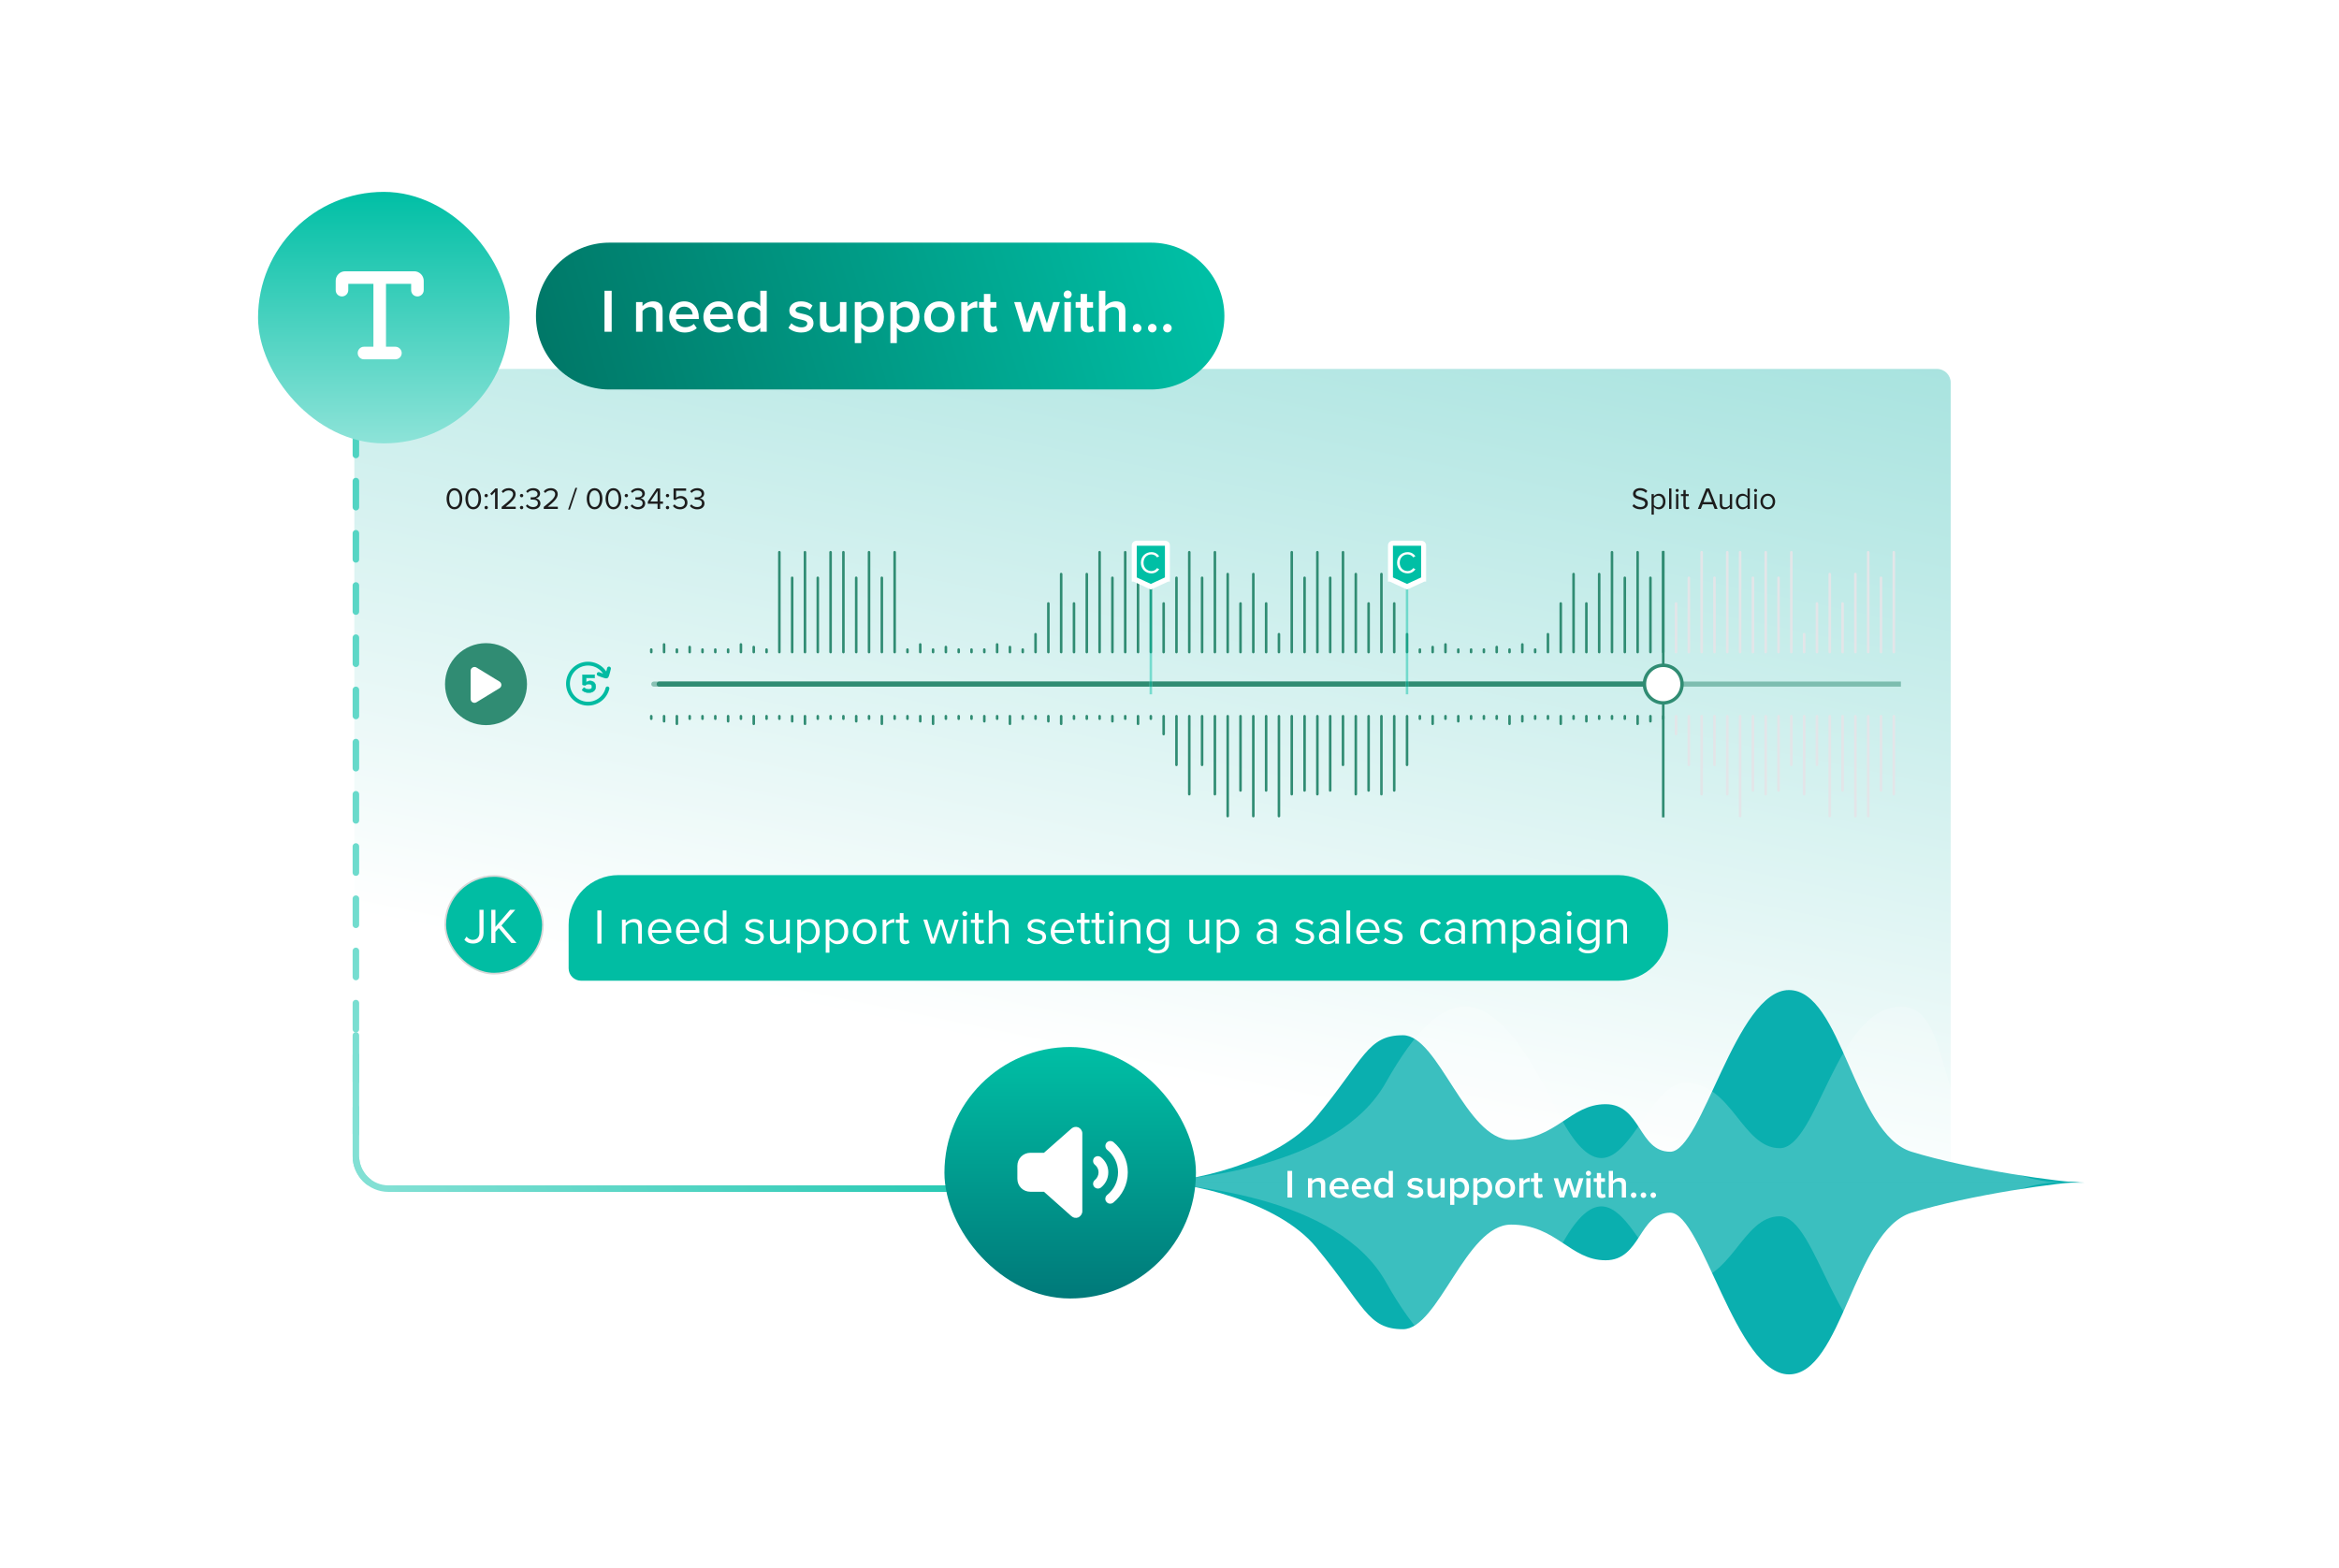 <svg width="707" height="474" viewBox="0 0 707 474" fill="none" xmlns="http://www.w3.org/2000/svg">
<g filter="url(#filter0_d_3118_14272)">
<path d="M107.102 115.682C107.102 113.38 108.968 111.514 111.27 111.514H585.465C587.766 111.514 589.632 113.38 589.632 115.682L589.632 356.121C589.632 358.423 587.766 360.289 585.465 360.289H111.27C108.968 360.289 107.102 358.423 107.102 356.121L107.102 115.682Z" fill="url(#paint0_linear_3118_14272)"/>
<g clip-path="url(#clip0_3118_14272)">
<path d="M137.357 153.959C135.657 153.959 134.988 152.259 134.988 150.753C134.988 149.238 135.657 147.556 137.357 147.556C139.049 147.556 139.727 149.238 139.727 150.753C139.727 152.259 139.049 153.959 137.357 153.959ZM137.357 153.272C138.537 153.272 138.937 151.989 138.937 150.753C138.937 149.517 138.537 148.244 137.357 148.244C136.177 148.244 135.777 149.517 135.777 150.753C135.777 151.989 136.177 153.272 137.357 153.272ZM143.047 153.959C141.347 153.959 140.678 152.259 140.678 150.753C140.678 149.238 141.347 147.556 143.047 147.556C144.739 147.556 145.417 149.238 145.417 150.753C145.417 152.259 144.739 153.959 143.047 153.959ZM143.047 153.272C144.227 153.272 144.627 151.989 144.627 150.753C144.627 149.517 144.227 148.244 143.047 148.244C141.867 148.244 141.467 149.517 141.467 150.753C141.467 151.989 141.867 153.272 143.047 153.272ZM146.962 150.316C146.684 150.316 146.451 150.075 146.451 149.805C146.451 149.527 146.684 149.294 146.962 149.294C147.241 149.294 147.473 149.527 147.473 149.805C147.473 150.075 147.241 150.316 146.962 150.316ZM146.962 153.941C146.684 153.941 146.451 153.708 146.451 153.429C146.451 153.151 146.684 152.918 146.962 152.918C147.241 152.918 147.473 153.151 147.473 153.429C147.473 153.708 147.241 153.941 146.962 153.941ZM150.406 153.848H149.635V148.662L148.641 149.722L148.176 149.248L149.728 147.649H150.406V153.848ZM155.888 153.848H151.632V153.225C153.862 151.478 155.079 150.447 155.079 149.378C155.079 148.579 154.42 148.244 153.778 148.244C153.035 148.244 152.459 148.56 152.096 149.025L151.622 148.532C152.096 147.9 152.905 147.556 153.778 147.556C154.81 147.556 155.86 148.142 155.86 149.378C155.86 150.642 154.578 151.794 152.849 153.16H155.888V153.848ZM157.662 150.316C157.383 150.316 157.151 150.075 157.151 149.805C157.151 149.527 157.383 149.294 157.662 149.294C157.941 149.294 158.173 149.527 158.173 149.805C158.173 150.075 157.941 150.316 157.662 150.316ZM157.662 153.941C157.383 153.941 157.151 153.708 157.151 153.429C157.151 153.151 157.383 152.918 157.662 152.918C157.941 152.918 158.173 153.151 158.173 153.429C158.173 153.708 157.941 153.941 157.662 153.941ZM161.152 153.959C160.102 153.959 159.331 153.495 158.95 152.937L159.405 152.454C159.768 152.937 160.399 153.272 161.134 153.272C162.035 153.272 162.583 152.816 162.583 152.11C162.583 151.339 161.951 151.013 161.041 151.013C160.78 151.013 160.492 151.013 160.399 151.023V150.316C160.502 150.326 160.79 150.326 161.041 150.326C161.821 150.326 162.481 150.019 162.481 149.303C162.481 148.616 161.849 148.244 161.096 148.244C160.418 148.244 159.916 148.504 159.461 148.997L159.033 148.514C159.48 147.965 160.195 147.556 161.161 147.556C162.351 147.556 163.252 148.16 163.252 149.201C163.252 150.103 162.5 150.549 161.924 150.642C162.481 150.697 163.355 151.171 163.355 152.175C163.355 153.206 162.518 153.959 161.152 153.959ZM168.611 153.848H164.355V153.225C166.585 151.478 167.802 150.447 167.802 149.378C167.802 148.579 167.143 148.244 166.502 148.244C165.758 148.244 165.182 148.56 164.82 149.025L164.346 148.532C164.82 147.9 165.628 147.556 166.502 147.556C167.533 147.556 168.583 148.142 168.583 149.378C168.583 150.642 167.301 151.794 165.572 153.16H168.611V153.848ZM172.269 154.034H171.721L173.923 147.464H174.472L172.269 154.034ZM179.719 153.959C178.019 153.959 177.35 152.259 177.35 150.753C177.35 149.238 178.019 147.556 179.719 147.556C181.411 147.556 182.089 149.238 182.089 150.753C182.089 152.259 181.411 153.959 179.719 153.959ZM179.719 153.272C180.899 153.272 181.299 151.989 181.299 150.753C181.299 149.517 180.899 148.244 179.719 148.244C178.539 148.244 178.139 149.517 178.139 150.753C178.139 151.989 178.539 153.272 179.719 153.272ZM185.409 153.959C183.709 153.959 183.04 152.259 183.04 150.753C183.04 149.238 183.709 147.556 185.409 147.556C187.101 147.556 187.779 149.238 187.779 150.753C187.779 152.259 187.101 153.959 185.409 153.959ZM185.409 153.272C186.589 153.272 186.989 151.989 186.989 150.753C186.989 149.517 186.589 148.244 185.409 148.244C184.229 148.244 183.829 149.517 183.829 150.753C183.829 151.989 184.229 153.272 185.409 153.272ZM189.324 150.316C189.046 150.316 188.813 150.075 188.813 149.805C188.813 149.527 189.046 149.294 189.324 149.294C189.603 149.294 189.835 149.527 189.835 149.805C189.835 150.075 189.603 150.316 189.324 150.316ZM189.324 153.941C189.046 153.941 188.813 153.708 188.813 153.429C188.813 153.151 189.046 152.918 189.324 152.918C189.603 152.918 189.835 153.151 189.835 153.429C189.835 153.708 189.603 153.941 189.324 153.941ZM192.815 153.959C191.765 153.959 190.993 153.495 190.612 152.937L191.068 152.454C191.43 152.937 192.062 153.272 192.796 153.272C193.698 153.272 194.246 152.816 194.246 152.11C194.246 151.339 193.614 151.013 192.703 151.013C192.443 151.013 192.155 151.013 192.062 151.023V150.316C192.164 150.326 192.452 150.326 192.703 150.326C193.484 150.326 194.144 150.019 194.144 149.303C194.144 148.616 193.512 148.244 192.759 148.244C192.081 148.244 191.579 148.504 191.123 148.997L190.696 148.514C191.142 147.965 191.858 147.556 192.824 147.556C194.014 147.556 194.915 148.16 194.915 149.201C194.915 150.103 194.162 150.549 193.586 150.642C194.144 150.697 195.017 151.171 195.017 152.175C195.017 153.206 194.181 153.959 192.815 153.959ZM199.53 153.848H198.759V152.277H195.813V151.636L198.471 147.649H199.53V151.599H200.404V152.277H199.53V153.848ZM198.759 151.599V148.365L196.584 151.599H198.759ZM201.766 150.316C201.487 150.316 201.255 150.075 201.255 149.805C201.255 149.527 201.487 149.294 201.766 149.294C202.045 149.294 202.277 149.527 202.277 149.805C202.277 150.075 202.045 150.316 201.766 150.316ZM201.766 153.941C201.487 153.941 201.255 153.708 201.255 153.429C201.255 153.151 201.487 152.918 201.766 152.918C202.045 152.918 202.277 153.151 202.277 153.429C202.277 153.708 202.045 153.941 201.766 153.941ZM205.582 153.959C204.541 153.959 203.863 153.578 203.398 152.965L203.872 152.444C204.281 152.974 204.829 153.272 205.582 153.272C206.427 153.272 207.013 152.695 207.013 151.943C207.013 151.125 206.427 150.604 205.591 150.604C205.052 150.604 204.578 150.781 204.16 151.181L203.593 150.985V147.649H207.385V148.337H204.364V150.493C204.671 150.196 205.192 149.935 205.814 149.935C206.855 149.935 207.793 150.632 207.793 151.915C207.793 153.169 206.827 153.959 205.582 153.959ZM210.738 153.959C209.688 153.959 208.916 153.495 208.535 152.937L208.991 152.454C209.353 152.937 209.985 153.272 210.719 153.272C211.621 153.272 212.169 152.816 212.169 152.11C212.169 151.339 211.537 151.013 210.626 151.013C210.366 151.013 210.078 151.013 209.985 151.023V150.316C210.087 150.326 210.375 150.326 210.626 150.326C211.407 150.326 212.067 150.019 212.067 149.303C212.067 148.616 211.435 148.244 210.682 148.244C210.004 148.244 209.502 148.504 209.047 148.997L208.619 148.514C209.065 147.965 209.781 147.556 210.747 147.556C211.937 147.556 212.838 148.16 212.838 149.201C212.838 150.103 212.085 150.549 211.509 150.642C212.067 150.697 212.94 151.171 212.94 152.175C212.94 153.206 212.104 153.959 210.738 153.959Z" fill="#1D1D1D"/>
<path d="M495.792 153.953C494.723 153.953 493.924 153.544 493.413 152.968L493.877 152.374C494.277 152.838 494.946 153.266 495.82 153.266C496.925 153.266 497.278 152.671 497.278 152.188C497.278 150.589 493.608 151.481 493.608 149.27C493.608 148.248 494.519 147.541 495.745 147.541C496.684 147.541 497.418 147.867 497.938 148.415L497.474 148.982C497.009 148.461 496.359 148.238 495.68 148.238C494.946 148.238 494.407 148.638 494.407 149.223C494.407 150.617 498.078 149.818 498.078 152.132C498.078 153.024 497.464 153.953 495.792 153.953ZM501.413 153.953C500.8 153.953 500.27 153.656 499.898 153.163V155.552H499.202V149.353H499.898V150.022C500.224 149.567 500.781 149.242 501.413 149.242C502.593 149.242 503.411 150.134 503.411 151.593C503.411 153.043 502.593 153.953 501.413 153.953ZM501.237 153.331C502.138 153.331 502.677 152.587 502.677 151.593C502.677 150.599 502.138 149.864 501.237 149.864C500.688 149.864 500.14 150.19 499.898 150.58V152.606C500.14 152.996 500.688 153.331 501.237 153.331ZM505.216 153.842H504.519V147.644H505.216V153.842ZM506.96 148.712C506.7 148.712 506.486 148.508 506.486 148.248C506.486 147.987 506.7 147.774 506.96 147.774C507.22 147.774 507.424 147.987 507.424 148.248C507.424 148.508 507.22 148.712 506.96 148.712ZM507.304 153.842H506.607V149.353H507.304V153.842ZM509.837 153.953C509.168 153.953 508.833 153.572 508.833 152.903V149.967H508.09V149.353H508.833V148.127H509.54V149.353H510.45V149.967H509.54V152.755C509.54 153.089 509.688 153.331 509.986 153.331C510.19 153.331 510.367 153.238 510.46 153.136L510.664 153.665C510.487 153.833 510.237 153.953 509.837 153.953ZM519.164 153.842H518.282L517.733 152.457H514.648L514.1 153.842H513.217L515.717 147.644H516.674L519.164 153.842ZM517.51 151.779L516.191 148.433L514.88 151.779H517.51ZM523.564 153.842H522.867V153.21C522.524 153.6 521.938 153.953 521.269 153.953C520.331 153.953 519.838 153.489 519.838 152.522V149.353H520.535V152.308C520.535 153.098 520.935 153.331 521.548 153.331C522.087 153.331 522.607 153.015 522.867 152.652V149.353H523.564V153.842ZM528.906 153.842H528.209V153.173C527.874 153.628 527.326 153.953 526.694 153.953C525.523 153.953 524.696 153.061 524.696 151.602C524.696 150.162 525.523 149.242 526.694 149.242C527.298 149.242 527.846 149.539 528.209 150.032V147.644H528.906V153.842ZM526.871 153.331C527.419 153.331 527.967 153.005 528.209 152.615V150.589C527.967 150.199 527.419 149.864 526.871 149.864C525.96 149.864 525.421 150.608 525.421 151.602C525.421 152.597 525.96 153.331 526.871 153.331ZM530.655 148.712C530.394 148.712 530.181 148.508 530.181 148.248C530.181 147.987 530.394 147.774 530.655 147.774C530.915 147.774 531.119 147.987 531.119 148.248C531.119 148.508 530.915 148.712 530.655 148.712ZM530.998 153.842H530.301V149.353H530.998V153.842ZM534.349 153.953C532.983 153.953 532.128 152.894 532.128 151.593C532.128 150.292 532.983 149.242 534.349 149.242C535.716 149.242 536.57 150.292 536.57 151.593C536.57 152.894 535.716 153.953 534.349 153.953ZM534.349 153.331C535.307 153.331 535.836 152.513 535.836 151.593C535.836 150.682 535.307 149.864 534.349 149.864C533.392 149.864 532.863 150.682 532.863 151.593C532.863 152.513 533.392 153.331 534.349 153.331Z" fill="#1D1D1D"/>
<g clip-path="url(#clip1_3118_14272)">
<path d="M134.514 206.801C134.514 199.958 140.062 194.41 146.905 194.41V194.41C153.748 194.41 159.295 199.958 159.295 206.801V206.801C159.295 213.644 153.748 219.191 146.905 219.191V219.191C140.062 219.191 134.514 213.644 134.514 206.801V206.801Z" fill="#308C73"/>
<path d="M144.025 201.774L150.994 206.033C151.333 206.251 151.551 206.638 151.551 207.025C151.551 207.437 151.333 207.824 150.994 208.018L144.025 212.277C143.662 212.495 143.202 212.519 142.839 212.301C142.476 212.107 142.258 211.72 142.258 211.285V202.766C142.258 202.355 142.476 201.968 142.839 201.774C143.202 201.556 143.662 201.556 144.025 201.774Z" fill="white"/>
<path d="M184.075 202.074C184.075 202.074 183.568 204.291 183.357 204.461C183.146 204.63 180.97 203.74 180.97 203.74M183.365 204.431C182.834 203.087 181.84 201.978 180.563 201.304C179.286 200.63 177.81 200.434 176.401 200.753C174.993 201.072 173.744 201.884 172.882 203.042C172.02 204.201 171.6 205.629 171.699 207.07C171.798 208.511 172.409 209.869 173.422 210.899C174.434 211.929 175.782 212.563 177.221 212.686C178.66 212.809 180.095 212.414 181.268 211.571C182.441 210.728 183.274 209.494 183.617 208.091" stroke="#01BBA2" stroke-width="1.162" stroke-linecap="round"/>
<path d="M175.911 208.579L176.534 207.813C176.901 208.188 177.396 208.388 177.955 208.388C178.585 208.388 178.945 208.029 178.945 207.59C178.945 207.103 178.593 206.775 177.987 206.775C177.548 206.775 177.188 206.911 176.869 207.214L176.079 206.999V203.957H179.735V204.931H177.188V206.264C177.468 206.017 177.899 205.825 178.386 205.825C179.288 205.825 180.094 206.464 180.094 207.542C180.094 208.667 179.248 209.378 177.963 209.378C177.037 209.378 176.366 209.074 175.911 208.579Z" fill="#01BBA2" stroke="#01BBA2" stroke-width="0.116" stroke-linecap="round" stroke-linejoin="round"/>
<g clip-path="url(#clip2_3118_14272)">
<g clip-path="url(#clip3_3118_14272)">
<rect x="196.467" y="195.959" width="0.774" height="1.549" rx="0.387" fill="#308C73"/>
<rect x="200.338" y="194.41" width="0.774" height="3.098" rx="0.387" fill="#308C73"/>
<rect x="204.211" y="195.959" width="0.774" height="1.549" rx="0.387" fill="#308C73"/>
<rect x="208.082" y="195.188" width="0.774" height="2.323" rx="0.387" fill="#308C73"/>
<rect x="211.955" y="195.959" width="0.774" height="1.549" rx="0.387" fill="#308C73"/>
<rect x="215.826" y="195.959" width="0.774" height="1.549" rx="0.387" fill="#308C73"/>
<rect x="219.698" y="195.959" width="0.774" height="1.549" rx="0.387" fill="#308C73"/>
<rect x="223.57" y="194.41" width="0.774" height="3.098" rx="0.387" fill="#308C73"/>
<rect x="227.442" y="195.188" width="0.774" height="2.323" rx="0.387" fill="#308C73"/>
<rect x="231.314" y="195.959" width="0.774" height="1.549" rx="0.387" fill="#308C73"/>
<rect x="235.186" y="166.533" width="0.774" height="30.976" rx="0.387" fill="#308C73"/>
<rect x="239.058" y="174.271" width="0.774" height="23.232" rx="0.387" fill="#308C73"/>
<rect x="242.93" y="166.533" width="0.774" height="30.976" rx="0.387" fill="#308C73"/>
<rect x="246.802" y="174.271" width="0.774" height="23.232" rx="0.387" fill="#308C73"/>
<rect x="250.674" y="166.533" width="0.774" height="30.976" rx="0.387" fill="#308C73"/>
<rect x="254.546" y="166.533" width="0.774" height="30.976" rx="0.387" fill="#308C73"/>
<rect x="258.417" y="174.271" width="0.774" height="23.232" rx="0.387" fill="#308C73"/>
<rect x="262.29" y="166.533" width="0.774" height="30.976" rx="0.387" fill="#308C73"/>
<rect x="266.162" y="174.271" width="0.774" height="23.232" rx="0.387" fill="#308C73"/>
<rect x="270.034" y="166.533" width="0.774" height="30.976" rx="0.387" fill="#308C73"/>
<rect x="273.906" y="195.959" width="0.774" height="1.549" rx="0.387" fill="#308C73"/>
<rect x="277.778" y="194.41" width="0.774" height="3.098" rx="0.387" fill="#308C73"/>
<rect x="281.65" y="195.959" width="0.774" height="1.549" rx="0.387" fill="#308C73"/>
<rect x="285.522" y="195.188" width="0.774" height="2.323" rx="0.387" fill="#308C73"/>
<rect x="289.394" y="195.959" width="0.774" height="1.549" rx="0.387" fill="#308C73"/>
<rect x="293.266" y="195.959" width="0.774" height="1.549" rx="0.387" fill="#308C73"/>
<rect x="297.138" y="195.959" width="0.774" height="1.549" rx="0.387" fill="#308C73"/>
<rect x="301.01" y="194.41" width="0.774" height="3.098" rx="0.387" fill="#308C73"/>
<rect x="304.882" y="195.188" width="0.774" height="2.323" rx="0.387" fill="#308C73"/>
<rect x="308.754" y="195.959" width="0.774" height="1.549" rx="0.387" fill="#308C73"/>
<rect x="312.626" y="191.311" width="0.774" height="6.195" rx="0.387" fill="#308C73"/>
<rect x="316.498" y="182.025" width="0.774" height="15.488" rx="0.387" fill="#308C73"/>
<rect x="320.37" y="173.137" width="0.774" height="24.366" rx="0.387" fill="#308C73"/>
<rect x="324.242" y="182.025" width="0.774" height="15.488" rx="0.387" fill="#308C73"/>
<rect x="328.114" y="173.137" width="0.774" height="24.366" rx="0.387" fill="#308C73"/>
<rect x="331.986" y="166.533" width="0.774" height="30.976" rx="0.387" fill="#308C73"/>
<rect x="335.858" y="174.271" width="0.774" height="23.232" rx="0.387" fill="#308C73"/>
<rect x="339.729" y="166.533" width="0.774" height="30.976" rx="0.387" fill="#308C73"/>
<rect x="343.602" y="174.271" width="0.774" height="23.232" rx="0.387" fill="#308C73"/>
<rect x="347.474" y="166.533" width="0.774" height="30.976" rx="0.387" fill="#308C73"/>
<rect width="0.774" height="6.195" rx="0.387" transform="matrix(-1 0 0 1 386.968 191.311)" fill="#308C73"/>
<rect width="0.774" height="15.488" rx="0.387" transform="matrix(-1 0 0 1 383.096 182.025)" fill="#308C73"/>
<rect width="0.774" height="24.366" rx="0.387" transform="matrix(-1 0 0 1 379.224 173.137)" fill="#308C73"/>
<rect width="0.774" height="15.488" rx="0.387" transform="matrix(-1 0 0 1 375.352 182.025)" fill="#308C73"/>
<rect width="0.774" height="24.366" rx="0.387" transform="matrix(-1 0 0 1 371.48 173.137)" fill="#308C73"/>
<rect width="0.774" height="30.976" rx="0.387" transform="matrix(-1 0 0 1 367.608 166.533)" fill="#308C73"/>
<rect width="0.774" height="23.232" rx="0.387" transform="matrix(-1 0 0 1 363.736 174.271)" fill="#308C73"/>
<rect width="0.774" height="30.976" rx="0.387" transform="matrix(-1 0 0 1 359.864 166.533)" fill="#308C73"/>
<rect width="0.774" height="23.232" rx="0.387" transform="matrix(-1 0 0 1 355.992 174.271)" fill="#308C73"/>
<rect width="0.774" height="15.488" rx="0.387" transform="matrix(-1 0 0 1 352.12 182.025)" fill="#308C73"/>
<rect width="0.774" height="6.195" rx="0.387" transform="matrix(-1 0 0 1 425.688 191.311)" fill="#308C73"/>
<rect width="0.774" height="15.488" rx="0.387" transform="matrix(-1 0 0 1 421.815 182.025)" fill="#308C73"/>
<rect width="0.774" height="24.366" rx="0.387" transform="matrix(-1 0 0 1 417.944 173.137)" fill="#308C73"/>
<rect width="0.774" height="15.488" rx="0.387" transform="matrix(-1 0 0 1 414.071 182.025)" fill="#308C73"/>
<rect width="0.774" height="24.366" rx="0.387" transform="matrix(-1 0 0 1 410.199 173.137)" fill="#308C73"/>
<rect width="0.774" height="30.976" rx="0.387" transform="matrix(-1 0 0 1 406.328 166.533)" fill="#308C73"/>
<rect width="0.774" height="23.232" rx="0.387" transform="matrix(-1 0 0 1 402.456 174.271)" fill="#308C73"/>
<rect width="0.774" height="30.976" rx="0.387" transform="matrix(-1 0 0 1 398.584 166.533)" fill="#308C73"/>
<rect width="0.774" height="23.232" rx="0.387" transform="matrix(-1 0 0 1 394.712 174.271)" fill="#308C73"/>
<rect width="0.774" height="30.976" rx="0.387" transform="matrix(-1 0 0 1 390.839 166.533)" fill="#308C73"/>
<rect width="0.774" height="1.549" rx="0.387" transform="matrix(-1 0 0 1 464.407 195.959)" fill="#308C73"/>
<rect width="0.774" height="3.098" rx="0.387" transform="matrix(-1 0 0 1 460.536 194.41)" fill="#308C73"/>
<rect width="0.774" height="1.549" rx="0.387" transform="matrix(-1 0 0 1 456.663 195.959)" fill="#308C73"/>
<rect width="0.774" height="2.323" rx="0.387" transform="matrix(-1 0 0 1 452.791 195.188)" fill="#308C73"/>
<rect width="0.774" height="1.549" rx="0.387" transform="matrix(-1 0 0 1 448.919 195.959)" fill="#308C73"/>
<rect width="0.774" height="1.549" rx="0.387" transform="matrix(-1 0 0 1 445.047 195.959)" fill="#308C73"/>
<rect width="0.774" height="1.549" rx="0.387" transform="matrix(-1 0 0 1 441.176 195.959)" fill="#308C73"/>
<rect width="0.774" height="3.098" rx="0.387" transform="matrix(-1 0 0 1 437.304 194.41)" fill="#308C73"/>
<rect width="0.774" height="2.323" rx="0.387" transform="matrix(-1 0 0 1 433.432 195.188)" fill="#308C73"/>
<rect width="0.774" height="1.549" rx="0.387" transform="matrix(-1 0 0 1 429.56 195.959)" fill="#308C73"/>
<rect x="467.504" y="191.311" width="0.774" height="6.195" rx="0.387" fill="#308C73"/>
<rect x="471.377" y="182.025" width="0.774" height="15.488" rx="0.387" fill="#308C73"/>
<rect x="475.249" y="173.137" width="0.774" height="24.366" rx="0.387" fill="#308C73"/>
<rect x="479.121" y="182.025" width="0.774" height="15.488" rx="0.387" fill="#308C73"/>
<rect x="482.993" y="173.137" width="0.774" height="24.366" rx="0.387" fill="#308C73"/>
<rect x="486.865" y="166.533" width="0.774" height="30.976" rx="0.387" fill="#308C73"/>
<rect x="490.738" y="174.271" width="0.774" height="23.232" rx="0.387" fill="#308C73"/>
<rect x="494.609" y="166.533" width="0.774" height="30.976" rx="0.387" fill="#308C73"/>
<rect x="498.481" y="174.271" width="0.774" height="23.232" rx="0.387" fill="#308C73"/>
<rect x="502.353" y="166.533" width="0.774" height="30.976" rx="0.387" fill="#308C73"/>
<rect width="0.774" height="30.976" rx="0.387" transform="matrix(-1 0 0 1 541.847 166.533)" fill="#E3E5E8"/>
<rect width="0.774" height="23.232" rx="0.387" transform="matrix(-1 0 0 1 537.975 174.271)" fill="#E3E5E8"/>
<rect width="0.774" height="30.976" rx="0.387" transform="matrix(-1 0 0 1 534.103 166.533)" fill="#E3E5E8"/>
<rect width="0.774" height="23.232" rx="0.387" transform="matrix(-1 0 0 1 530.231 174.271)" fill="#E3E5E8"/>
<rect width="0.774" height="30.976" rx="0.387" transform="matrix(-1 0 0 1 526.359 166.533)" fill="#E3E5E8"/>
<rect width="0.774" height="30.976" rx="0.387" transform="matrix(-1 0 0 1 522.487 166.533)" fill="#E3E5E8"/>
<rect width="0.774" height="23.232" rx="0.387" transform="matrix(-1 0 0 1 518.615 174.271)" fill="#E3E5E8"/>
<rect width="0.774" height="30.976" rx="0.387" transform="matrix(-1 0 0 1 514.743 166.533)" fill="#E3E5E8"/>
<rect width="0.774" height="23.232" rx="0.387" transform="matrix(-1 0 0 1 510.871 174.271)" fill="#E3E5E8"/>
<rect width="0.774" height="15.488" rx="0.387" transform="matrix(-1 0 0 1 506.999 182.025)" fill="#E3E5E8"/>
<rect x="544.945" y="191.311" width="0.774" height="6.195" rx="0.387" fill="#E3E5E8"/>
<rect x="548.817" y="182.025" width="0.774" height="15.488" rx="0.387" fill="#E3E5E8"/>
<rect x="552.689" y="173.137" width="0.774" height="24.366" rx="0.387" fill="#E3E5E8"/>
<rect x="556.561" y="182.025" width="0.774" height="15.488" rx="0.387" fill="#E3E5E8"/>
<rect x="560.433" y="173.137" width="0.774" height="24.366" rx="0.387" fill="#E3E5E8"/>
<rect x="564.305" y="166.533" width="0.774" height="30.976" rx="0.387" fill="#E3E5E8"/>
<rect x="568.177" y="174.271" width="0.774" height="23.232" rx="0.387" fill="#E3E5E8"/>
<rect x="572.049" y="166.533" width="0.774" height="30.976" rx="0.387" fill="#E3E5E8"/>
</g>
<rect x="502.353" y="166.533" width="0.774" height="80.537" fill="#308C73"/>
<g opacity="0.5">
<path d="M196.854 206.79C196.854 206.362 197.2 206.016 197.628 206.016H807.079C807.507 206.016 807.853 206.362 807.853 206.79V206.79C807.853 207.218 807.507 207.564 807.079 207.564H197.628C197.2 207.564 196.854 207.218 196.854 206.79V206.79Z" fill="#308C73"/>
</g>
<path d="M198.479 206.79C198.479 206.362 198.826 206.016 199.253 206.016H503.592C504.019 206.016 504.366 206.362 504.366 206.79V206.79C504.366 207.218 504.019 207.564 503.592 207.564H199.253C198.826 207.564 198.479 207.218 198.479 206.79V206.79Z" fill="#308C73"/>
<path d="M496.545 206.789C496.545 203.367 499.319 200.594 502.74 200.594V200.594C506.162 200.594 508.935 203.367 508.935 206.789V206.789C508.935 210.21 506.162 212.984 502.74 212.984V212.984C499.319 212.984 496.545 210.21 496.545 206.789V206.789Z" fill="#308C73"/>
<circle cx="502.74" cy="206.794" r="5.163" fill="white"/>
<g clip-path="url(#clip4_3118_14272)">
<rect x="232.089" y="217.645" width="0.774" height="1.549" rx="0.387" transform="rotate(180 232.089 217.645)" fill="#308C73"/>
<rect x="228.217" y="219.189" width="0.774" height="3.098" rx="0.387" transform="rotate(180 228.217 219.189)" fill="#308C73"/>
<rect x="224.345" y="217.645" width="0.774" height="1.549" rx="0.387" transform="rotate(180 224.345 217.645)" fill="#308C73"/>
<rect x="220.472" y="218.412" width="0.774" height="2.323" rx="0.387" transform="rotate(180 220.472 218.412)" fill="#308C73"/>
<rect x="216.601" y="217.645" width="0.774" height="1.549" rx="0.387" transform="rotate(180 216.601 217.645)" fill="#308C73"/>
<rect x="212.729" y="217.645" width="0.774" height="1.549" rx="0.387" transform="rotate(180 212.729 217.645)" fill="#308C73"/>
<rect x="208.857" y="217.645" width="0.774" height="1.549" rx="0.387" transform="rotate(180 208.857 217.645)" fill="#308C73"/>
<rect x="204.985" y="219.189" width="0.774" height="3.098" rx="0.387" transform="rotate(180 204.985 219.189)" fill="#308C73"/>
<rect x="201.112" y="218.412" width="0.774" height="2.323" rx="0.387" transform="rotate(180 201.112 218.412)" fill="#308C73"/>
<rect x="197.24" y="217.645" width="0.774" height="1.549" rx="0.387" transform="rotate(180 197.24 217.645)" fill="#308C73"/>
<rect x="270.809" y="217.645" width="0.774" height="1.549" rx="0.387" transform="rotate(180 270.809 217.645)" fill="#308C73"/>
<rect x="266.936" y="219.189" width="0.774" height="3.098" rx="0.387" transform="rotate(180 266.936 219.189)" fill="#308C73"/>
<rect x="263.064" y="217.645" width="0.774" height="1.549" rx="0.387" transform="rotate(180 263.064 217.645)" fill="#308C73"/>
<rect x="259.193" y="218.412" width="0.774" height="2.323" rx="0.387" transform="rotate(180 259.193 218.412)" fill="#308C73"/>
<rect x="255.321" y="217.645" width="0.774" height="1.549" rx="0.387" transform="rotate(180 255.321 217.645)" fill="#308C73"/>
<rect x="251.448" y="217.645" width="0.774" height="1.549" rx="0.387" transform="rotate(180 251.448 217.645)" fill="#308C73"/>
<rect x="247.576" y="217.645" width="0.774" height="1.549" rx="0.387" transform="rotate(180 247.576 217.645)" fill="#308C73"/>
<rect x="243.704" y="219.189" width="0.774" height="3.098" rx="0.387" transform="rotate(180 243.704 219.189)" fill="#308C73"/>
<rect x="239.833" y="218.412" width="0.774" height="2.323" rx="0.387" transform="rotate(180 239.833 218.412)" fill="#308C73"/>
<rect x="235.96" y="217.645" width="0.774" height="1.549" rx="0.387" transform="rotate(180 235.96 217.645)" fill="#308C73"/>
<rect x="309.528" y="217.645" width="0.774" height="1.549" rx="0.387" transform="rotate(180 309.528 217.645)" fill="#308C73"/>
<rect x="305.656" y="219.189" width="0.774" height="3.098" rx="0.387" transform="rotate(180 305.656 219.189)" fill="#308C73"/>
<rect x="301.784" y="217.645" width="0.774" height="1.549" rx="0.387" transform="rotate(180 301.784 217.645)" fill="#308C73"/>
<rect x="297.912" y="218.412" width="0.774" height="2.323" rx="0.387" transform="rotate(180 297.912 218.412)" fill="#308C73"/>
<rect x="294.04" y="217.645" width="0.774" height="1.549" rx="0.387" transform="rotate(180 294.04 217.645)" fill="#308C73"/>
<rect x="290.168" y="217.645" width="0.774" height="1.549" rx="0.387" transform="rotate(180 290.168 217.645)" fill="#308C73"/>
<rect x="286.297" y="217.645" width="0.774" height="1.549" rx="0.387" transform="rotate(180 286.297 217.645)" fill="#308C73"/>
<rect x="282.424" y="219.189" width="0.774" height="3.098" rx="0.387" transform="rotate(180 282.424 219.189)" fill="#308C73"/>
<rect x="278.552" y="218.412" width="0.774" height="2.323" rx="0.387" transform="rotate(180 278.552 218.412)" fill="#308C73"/>
<rect x="274.68" y="217.645" width="0.774" height="1.549" rx="0.387" transform="rotate(180 274.68 217.645)" fill="#308C73"/>
<rect x="348.248" y="217.645" width="0.774" height="1.549" rx="0.387" transform="rotate(180 348.248 217.645)" fill="#308C73"/>
<rect x="344.376" y="219.189" width="0.774" height="3.098" rx="0.387" transform="rotate(180 344.376 219.189)" fill="#308C73"/>
<rect x="340.504" y="217.645" width="0.774" height="1.549" rx="0.387" transform="rotate(180 340.504 217.645)" fill="#308C73"/>
<rect x="336.632" y="218.412" width="0.774" height="2.323" rx="0.387" transform="rotate(180 336.632 218.412)" fill="#308C73"/>
<rect x="332.76" y="217.645" width="0.774" height="1.549" rx="0.387" transform="rotate(180 332.76 217.645)" fill="#308C73"/>
<rect x="328.888" y="217.645" width="0.774" height="1.549" rx="0.387" transform="rotate(180 328.888 217.645)" fill="#308C73"/>
<rect x="325.016" y="217.645" width="0.774" height="1.549" rx="0.387" transform="rotate(180 325.016 217.645)" fill="#308C73"/>
<rect x="321.144" y="219.189" width="0.774" height="3.098" rx="0.387" transform="rotate(180 321.144 219.189)" fill="#308C73"/>
<rect x="317.272" y="218.412" width="0.774" height="2.323" rx="0.387" transform="rotate(180 317.272 218.412)" fill="#308C73"/>
<rect x="313.4" y="217.645" width="0.774" height="1.549" rx="0.387" transform="rotate(180 313.4 217.645)" fill="#308C73"/>
<rect width="0.774" height="6.195" rx="0.387" transform="matrix(1 0 0 -1 351.346 222.291)" fill="#308C73"/>
<rect width="0.774" height="15.488" rx="0.387" transform="matrix(1 0 0 -1 355.218 231.59)" fill="#308C73"/>
<rect width="0.774" height="24.366" rx="0.387" transform="matrix(1 0 0 -1 359.09 240.461)" fill="#308C73"/>
<rect width="0.774" height="15.488" rx="0.387" transform="matrix(1 0 0 -1 362.961 231.59)" fill="#308C73"/>
<rect width="0.774" height="24.366" rx="0.387" transform="matrix(1 0 0 -1 366.833 240.461)" fill="#308C73"/>
<rect width="0.774" height="30.976" rx="0.387" transform="matrix(1 0 0 -1 370.705 247.078)" fill="#308C73"/>
<rect width="0.774" height="23.232" rx="0.387" transform="matrix(1 0 0 -1 374.577 239.33)" fill="#308C73"/>
<rect width="0.774" height="30.976" rx="0.387" transform="matrix(1 0 0 -1 378.449 247.078)" fill="#308C73"/>
<rect width="0.774" height="23.232" rx="0.387" transform="matrix(1 0 0 -1 382.322 239.33)" fill="#308C73"/>
<rect width="0.774" height="30.976" rx="0.387" transform="matrix(1 0 0 -1 386.193 247.078)" fill="#308C73"/>
<rect width="0.774" height="24.366" rx="0.387" transform="matrix(1 0 0 -1 390.066 240.461)" fill="#308C73"/>
<rect width="0.774" height="23.232" rx="0.387" transform="matrix(1 0 0 -1 393.938 239.33)" fill="#308C73"/>
<rect width="0.774" height="24.366" rx="0.387" transform="matrix(1 0 0 -1 397.81 240.461)" fill="#308C73"/>
<rect width="0.774" height="23.232" rx="0.387" transform="matrix(1 0 0 -1 401.682 239.33)" fill="#308C73"/>
<rect width="0.774" height="15.488" rx="0.387" transform="matrix(1 0 0 -1 405.553 231.59)" fill="#308C73"/>
<rect width="0.774" height="24.366" rx="0.387" transform="matrix(1 0 0 -1 409.426 240.461)" fill="#308C73"/>
<rect width="0.774" height="23.232" rx="0.387" transform="matrix(1 0 0 -1 413.298 239.33)" fill="#308C73"/>
<rect width="0.774" height="24.366" rx="0.387" transform="matrix(1 0 0 -1 417.17 240.461)" fill="#308C73"/>
<rect width="0.774" height="23.232" rx="0.387" transform="matrix(1 0 0 -1 421.042 239.33)" fill="#308C73"/>
<rect width="0.774" height="15.488" rx="0.387" transform="matrix(1 0 0 -1 424.914 231.59)" fill="#308C73"/>
<rect width="0.774" height="1.549" rx="0.387" transform="matrix(1 0 0 -1 428.786 217.645)" fill="#308C73"/>
<rect width="0.774" height="3.098" rx="0.387" transform="matrix(1 0 0 -1 432.658 219.189)" fill="#308C73"/>
<rect width="0.774" height="1.549" rx="0.387" transform="matrix(1 0 0 -1 436.53 217.645)" fill="#308C73"/>
<rect width="0.774" height="2.323" rx="0.387" transform="matrix(1 0 0 -1 440.402 218.412)" fill="#308C73"/>
<rect width="0.774" height="1.549" rx="0.387" transform="matrix(1 0 0 -1 444.273 217.645)" fill="#308C73"/>
<rect width="0.774" height="1.549" rx="0.387" transform="matrix(1 0 0 -1 448.146 217.645)" fill="#308C73"/>
<rect width="0.774" height="1.549" rx="0.387" transform="matrix(1 0 0 -1 452.018 217.645)" fill="#308C73"/>
<rect width="0.774" height="3.098" rx="0.387" transform="matrix(1 0 0 -1 455.89 219.189)" fill="#308C73"/>
<rect width="0.774" height="2.323" rx="0.387" transform="matrix(1 0 0 -1 459.762 218.412)" fill="#308C73"/>
<rect width="0.774" height="1.549" rx="0.387" transform="matrix(1 0 0 -1 463.634 217.645)" fill="#308C73"/>
<rect width="0.774" height="1.549" rx="0.387" transform="matrix(1 0 0 -1 467.504 217.645)" fill="#308C73"/>
<rect width="0.774" height="3.098" rx="0.387" transform="matrix(1 0 0 -1 471.377 219.189)" fill="#308C73"/>
<rect width="0.774" height="1.549" rx="0.387" transform="matrix(1 0 0 -1 475.249 217.645)" fill="#308C73"/>
<rect width="0.774" height="2.323" rx="0.387" transform="matrix(1 0 0 -1 479.121 218.412)" fill="#308C73"/>
<rect width="0.774" height="1.549" rx="0.387" transform="matrix(1 0 0 -1 482.993 217.645)" fill="#308C73"/>
<rect width="0.774" height="1.549" rx="0.387" transform="matrix(1 0 0 -1 486.865 217.645)" fill="#308C73"/>
<rect width="0.774" height="1.549" rx="0.387" transform="matrix(1 0 0 -1 490.737 217.645)" fill="#308C73"/>
<rect width="0.774" height="3.098" rx="0.387" transform="matrix(1 0 0 -1 494.609 219.189)" fill="#308C73"/>
<rect width="0.774" height="2.323" rx="0.387" transform="matrix(1 0 0 -1 498.481 218.412)" fill="#308C73"/>
<rect width="0.774" height="1.549" rx="0.387" transform="matrix(1 0 0 -1 502.353 217.645)" fill="#308C73"/>
<rect width="0.774" height="6.195" rx="0.387" transform="matrix(1 0 0 -1 506.226 222.291)" fill="#E3E5E8"/>
<rect width="0.774" height="15.488" rx="0.387" transform="matrix(1 0 0 -1 510.098 231.59)" fill="#E3E5E8"/>
<rect width="0.774" height="24.366" rx="0.387" transform="matrix(1 0 0 -1 513.97 240.461)" fill="#E3E5E8"/>
<rect width="0.774" height="15.488" rx="0.387" transform="matrix(1 0 0 -1 517.841 231.59)" fill="#E3E5E8"/>
<rect width="0.774" height="24.366" rx="0.387" transform="matrix(1 0 0 -1 521.713 240.461)" fill="#E3E5E8"/>
<rect width="0.774" height="30.976" rx="0.387" transform="matrix(1 0 0 -1 525.585 247.078)" fill="#E3E5E8"/>
<rect width="0.774" height="23.232" rx="0.387" transform="matrix(1 0 0 -1 529.458 239.33)" fill="#E3E5E8"/>
<rect width="0.774" height="24.366" rx="0.387" transform="matrix(1 0 0 -1 533.329 240.461)" fill="#E3E5E8"/>
<rect width="0.774" height="23.232" rx="0.387" transform="matrix(1 0 0 -1 537.202 239.33)" fill="#E3E5E8"/>
<rect width="0.774" height="15.488" rx="0.387" transform="matrix(1 0 0 -1 541.073 231.59)" fill="#E3E5E8"/>
<rect width="0.774" height="24.366" rx="0.387" transform="matrix(1 0 0 -1 544.945 240.461)" fill="#E3E5E8"/>
<rect width="0.774" height="15.488" rx="0.387" transform="matrix(1 0 0 -1 548.817 231.59)" fill="#E3E5E8"/>
<rect width="0.774" height="30.976" rx="0.387" transform="matrix(1 0 0 -1 552.689 247.078)" fill="#E3E5E8"/>
<rect width="0.774" height="23.232" rx="0.387" transform="matrix(1 0 0 -1 556.561 239.33)" fill="#E3E5E8"/>
<rect width="0.774" height="30.976" rx="0.387" transform="matrix(1 0 0 -1 560.433 247.078)" fill="#E3E5E8"/>
<rect width="0.774" height="30.976" rx="0.387" transform="matrix(1 0 0 -1 564.305 247.078)" fill="#E3E5E8"/>
<rect width="0.774" height="23.232" rx="0.387" transform="matrix(1 0 0 -1 568.177 239.33)" fill="#E3E5E8"/>
<rect width="0.774" height="24.366" rx="0.387" transform="matrix(1 0 0 -1 572.049 240.461)" fill="#E3E5E8"/>
</g>
</g>
</g>
<g opacity="0.45">
<rect x="347.666" y="209.697" width="45.302" height="0.387" transform="rotate(-90 347.666 209.697)" stroke="white" stroke-width="0.387"/>
<line x1="347.86" y1="209.891" x2="347.86" y2="164.201" stroke="#00BFA5" stroke-width="0.774"/>
</g>
<mask id="path-212-outside-1_3118_14272" maskUnits="userSpaceOnUse" x="341.826" y="163.199" width="12" height="16" fill="black">
<rect fill="white" x="341.826" y="163.199" width="12" height="16"/>
<path fill-rule="evenodd" clip-rule="evenodd" d="M343.601 164.199C343.173 164.199 342.826 164.546 342.826 164.974V175.037V175.041H342.834L347.86 177.36L352.886 175.041H352.894V175.037V164.974C352.894 164.546 352.547 164.199 352.119 164.199H343.601Z"/>
</mask>
<path fill-rule="evenodd" clip-rule="evenodd" d="M343.601 164.199C343.173 164.199 342.826 164.546 342.826 164.974V175.037V175.041H342.834L347.86 177.36L352.886 175.041H352.894V175.037V164.974C352.894 164.546 352.547 164.199 352.119 164.199H343.601Z" fill="#00BFA5"/>
<path d="M342.826 175.041H342.052V175.815H342.826V175.041ZM342.834 175.041L343.159 174.338L343.004 174.266H342.834V175.041ZM347.86 177.36L347.535 178.064L347.86 178.213L348.185 178.064L347.86 177.36ZM352.886 175.041V174.266H352.716L352.561 174.338L352.886 175.041ZM352.894 175.041V175.815H353.668V175.041H352.894ZM343.601 164.974L343.601 164.974V163.425C342.745 163.425 342.052 164.118 342.052 164.974H343.601ZM343.601 175.037V164.974H342.052V175.037H343.601ZM343.601 175.041V175.037H342.052V175.041H343.601ZM342.834 174.266H342.826V175.815H342.834V174.266ZM348.185 176.657L343.159 174.338L342.51 175.744L347.535 178.064L348.185 176.657ZM352.561 174.338L347.535 176.657L348.185 178.064L353.21 175.744L352.561 174.338ZM352.894 174.266H352.886V175.815H352.894V174.266ZM352.119 175.037V175.041H353.668V175.037H352.119ZM352.119 164.974V175.037H353.668V164.974H352.119ZM352.119 164.974V164.974H353.668C353.668 164.118 352.975 163.425 352.119 163.425V164.974ZM343.601 164.974H352.119V163.425H343.601V164.974Z" fill="white" mask="url(#path-212-outside-1_3118_14272)"/>
<path d="M348.036 173.313C346.252 173.313 344.849 172.012 344.849 170.107C344.849 168.202 346.252 166.901 348.036 166.901C349.133 166.901 349.895 167.421 350.387 168.127L349.746 168.49C349.393 167.96 348.743 167.588 348.036 167.588C346.68 167.588 345.648 168.62 345.648 170.107C345.648 171.575 346.68 172.625 348.036 172.625C348.743 172.625 349.393 172.244 349.746 171.724L350.397 172.077C349.876 172.792 349.133 173.313 348.036 173.313Z" fill="white"/>
<g opacity="0.45">
<rect x="425.106" y="209.697" width="45.302" height="0.387" transform="rotate(-90 425.106 209.697)" stroke="white" stroke-width="0.387"/>
<line x1="425.3" y1="209.891" x2="425.3" y2="164.201" stroke="#00BFA5" stroke-width="0.774"/>
</g>
<mask id="path-217-outside-2_3118_14272" maskUnits="userSpaceOnUse" x="419.266" y="163.199" width="12" height="16" fill="black">
<rect fill="white" x="419.266" y="163.199" width="12" height="16"/>
<path fill-rule="evenodd" clip-rule="evenodd" d="M421.04 164.199C420.613 164.199 420.266 164.546 420.266 164.974V175.037V175.041H420.274L425.299 177.36L430.325 175.041H430.333V175.037V164.974C430.333 164.546 429.986 164.199 429.559 164.199H421.04Z"/>
</mask>
<path fill-rule="evenodd" clip-rule="evenodd" d="M421.04 164.199C420.613 164.199 420.266 164.546 420.266 164.974V175.037V175.041H420.274L425.299 177.36L430.325 175.041H430.333V175.037V164.974C430.333 164.546 429.986 164.199 429.559 164.199H421.04Z" fill="#00BFA5"/>
<path d="M420.266 175.041H419.491V175.815H420.266V175.041ZM420.274 175.041L420.598 174.338L420.444 174.266H420.274V175.041ZM425.299 177.36L424.975 178.064L425.299 178.213L425.624 178.064L425.299 177.36ZM430.325 175.041V174.266H430.155L430.001 174.338L430.325 175.041ZM430.333 175.041V175.815H431.107V175.041H430.333ZM421.04 164.974L421.04 164.974V163.425C420.185 163.425 419.491 164.118 419.491 164.974H421.04ZM421.04 175.037V164.974H419.491V175.037H421.04ZM421.04 175.041V175.037H419.491V175.041H421.04ZM420.274 174.266H420.266V175.815H420.274V174.266ZM425.624 176.657L420.598 174.338L419.949 175.744L424.975 178.064L425.624 176.657ZM430.001 174.338L424.975 176.657L425.624 178.064L430.65 175.744L430.001 174.338ZM430.333 174.266H430.325V175.815H430.333V174.266ZM429.559 175.037V175.041H431.107V175.037H429.559ZM429.559 164.974V175.037H431.107V164.974H429.559ZM429.559 164.974V164.974H431.107C431.107 164.118 430.414 163.425 429.559 163.425V164.974ZM421.04 164.974H429.559V163.425H421.04V164.974Z" fill="white" mask="url(#path-217-outside-2_3118_14272)"/>
<path d="M425.476 173.313C423.692 173.313 422.288 172.012 422.288 170.107C422.288 168.202 423.692 166.901 425.476 166.901C426.572 166.901 427.334 167.421 427.827 168.127L427.186 168.49C426.833 167.96 426.182 167.588 425.476 167.588C424.119 167.588 423.088 168.62 423.088 170.107C423.088 171.575 424.119 172.625 425.476 172.625C426.182 172.625 426.833 172.244 427.186 171.724L427.836 172.077C427.316 172.792 426.572 173.313 425.476 173.313Z" fill="white"/>
</g>
<rect x="134.586" y="264.789" width="29.521" height="29.521" rx="14.761" fill="#01BDA3"/>
<rect x="134.586" y="264.789" width="29.521" height="29.521" rx="14.761" stroke="#D7D7D7" stroke-width="0.519"/>
<path d="M142.98 285.215C141.929 285.215 141.057 284.87 140.366 284.059L141.027 283.113C141.448 283.638 142.034 284.104 142.905 284.104C144.137 284.104 144.918 283.248 144.918 282.001V275.017H146.164V282.016C146.164 284.179 144.767 285.215 142.98 285.215ZM156.117 285.035H154.555L150.755 280.529L149.748 281.671V285.035H148.502V275.017H149.748V280.184L154.179 275.017H155.741L151.566 279.763L156.117 285.035Z" fill="white"/>
<path d="M171.877 279.55C171.877 271.254 178.602 264.529 186.898 264.529H489.183C497.479 264.529 504.203 271.254 504.203 279.55V281.427C504.203 289.723 497.479 296.448 489.183 296.448H175.632C173.558 296.448 171.877 294.766 171.877 292.693V279.55Z" fill="#01BDA3"/>
<path d="M181.806 285.227H180.559V275.208H181.806V285.227ZM194.018 285.227H192.907V280.48C192.907 279.188 192.246 278.798 191.269 278.798C190.383 278.798 189.557 279.339 189.121 279.924V285.227H187.995V277.972H189.121V279.023C189.632 278.407 190.623 277.791 191.72 277.791C193.222 277.791 194.018 278.558 194.018 280.135V285.227ZM199.572 285.407C197.409 285.407 195.862 283.86 195.862 281.592C195.862 279.489 197.364 277.791 199.437 277.791C201.63 277.791 202.921 279.504 202.921 281.682V281.967H197.064C197.154 283.334 198.1 284.476 199.662 284.476C200.503 284.476 201.329 284.145 201.915 283.544L202.456 284.28C201.72 285.001 200.744 285.407 199.572 285.407ZM201.81 281.126C201.795 280.06 201.074 278.723 199.422 278.723C197.875 278.723 197.109 280.03 197.049 281.126H201.81ZM208.036 285.407C205.873 285.407 204.326 283.86 204.326 281.592C204.326 279.489 205.828 277.791 207.9 277.791C210.093 277.791 211.385 279.504 211.385 281.682V281.967H205.527C205.617 283.334 206.564 284.476 208.126 284.476C208.967 284.476 209.793 284.145 210.379 283.544L210.919 284.28C210.183 285.001 209.207 285.407 208.036 285.407ZM210.274 281.126C210.259 280.06 209.538 278.723 207.885 278.723C206.338 278.723 205.572 280.03 205.512 281.126H210.274ZM219.593 285.227H218.467V284.145C217.926 284.881 217.04 285.407 216.019 285.407C214.126 285.407 212.789 283.965 212.789 281.607C212.789 279.278 214.126 277.791 216.019 277.791C216.995 277.791 217.881 278.272 218.467 279.068V275.208H219.593V285.227ZM216.304 284.4C217.19 284.4 218.076 283.875 218.467 283.244V279.969C218.076 279.339 217.19 278.798 216.304 278.798C214.832 278.798 213.961 279.999 213.961 281.607C213.961 283.214 214.832 284.4 216.304 284.4ZM228.05 285.407C226.848 285.407 225.857 285.031 225.121 284.265L225.691 283.454C226.172 284.01 227.088 284.491 228.08 284.491C229.191 284.491 229.807 283.965 229.807 283.244C229.807 281.486 225.316 282.568 225.316 279.879C225.316 278.738 226.277 277.791 228.005 277.791C229.251 277.791 230.122 278.257 230.693 278.843L230.168 279.624C229.732 279.098 228.951 278.708 228.005 278.708C227.013 278.708 226.397 279.203 226.397 279.849C226.397 281.426 230.889 280.39 230.889 283.214C230.889 284.43 229.912 285.407 228.05 285.407ZM238.742 285.227H237.615V284.205C237.06 284.836 236.113 285.407 235.032 285.407C233.515 285.407 232.719 284.656 232.719 283.094V277.972H233.845V282.748C233.845 284.025 234.491 284.4 235.482 284.4C236.354 284.4 237.195 283.89 237.615 283.304V277.972H238.742V285.227ZM244.566 285.407C243.575 285.407 242.719 284.926 242.118 284.13V287.99H240.992V277.972H242.118V279.053C242.644 278.317 243.545 277.791 244.566 277.791C246.474 277.791 247.796 279.233 247.796 281.592C247.796 283.935 246.474 285.407 244.566 285.407ZM244.281 284.4C245.738 284.4 246.609 283.199 246.609 281.592C246.609 279.984 245.738 278.798 244.281 278.798C243.395 278.798 242.509 279.324 242.118 279.954V283.229C242.509 283.86 243.395 284.4 244.281 284.4ZM253.162 285.407C252.171 285.407 251.315 284.926 250.714 284.13V287.99H249.587V277.972H250.714V279.053C251.24 278.317 252.141 277.791 253.162 277.791C255.07 277.791 256.392 279.233 256.392 281.592C256.392 283.935 255.07 285.407 253.162 285.407ZM252.877 284.4C254.334 284.4 255.205 283.199 255.205 281.592C255.205 279.984 254.334 278.798 252.877 278.798C251.991 278.798 251.104 279.324 250.714 279.954V283.229C251.104 283.86 251.991 284.4 252.877 284.4ZM261.352 285.407C259.144 285.407 257.762 283.694 257.762 281.592C257.762 279.489 259.144 277.791 261.352 277.791C263.56 277.791 264.942 279.489 264.942 281.592C264.942 283.694 263.56 285.407 261.352 285.407ZM261.352 284.4C262.899 284.4 263.755 283.079 263.755 281.592C263.755 280.12 262.899 278.798 261.352 278.798C259.805 278.798 258.949 280.12 258.949 281.592C258.949 283.079 259.805 284.4 261.352 284.4ZM267.905 285.227H266.779V277.972H267.905V279.128C268.491 278.377 269.332 277.806 270.323 277.806V278.963C270.188 278.948 270.053 278.933 269.888 278.933C269.182 278.933 268.236 279.504 267.905 280.09V285.227ZM273.584 285.407C272.503 285.407 271.962 284.791 271.962 283.71V278.963H270.76V277.972H271.962V275.989H273.103V277.972H274.575V278.963H273.103V283.469C273.103 284.01 273.344 284.4 273.824 284.4C274.155 284.4 274.44 284.25 274.59 284.085L274.921 284.941C274.635 285.212 274.23 285.407 273.584 285.407ZM287.459 285.227H286.317L284.425 279.399L282.532 285.227H281.406L279.092 277.972H280.264L282.036 283.755L283.944 277.972H284.92L286.813 283.755L288.585 277.972H289.772L287.459 285.227ZM291.64 276.935C291.22 276.935 290.874 276.605 290.874 276.184C290.874 275.764 291.22 275.418 291.64 275.418C292.061 275.418 292.391 275.764 292.391 276.184C292.391 276.605 292.061 276.935 291.64 276.935ZM292.196 285.227H291.069V277.972H292.196V285.227ZM296.291 285.407C295.209 285.407 294.668 284.791 294.668 283.71V278.963H293.467V277.972H294.668V275.989H295.81V277.972H297.282V278.963H295.81V283.469C295.81 284.01 296.05 284.4 296.531 284.4C296.861 284.4 297.147 284.25 297.297 284.085L297.627 284.941C297.342 285.212 296.936 285.407 296.291 285.407ZM304.896 285.227H303.77V280.45C303.77 279.158 303.124 278.798 302.133 278.798C301.262 278.798 300.42 279.339 300 279.924V285.227H298.873V275.208H300V279.023C300.495 278.407 301.487 277.791 302.583 277.791C304.1 277.791 304.896 278.527 304.896 280.105V285.227ZM313.346 285.407C312.145 285.407 311.153 285.031 310.417 284.265L310.988 283.454C311.469 284.01 312.385 284.491 313.376 284.491C314.488 284.491 315.104 283.965 315.104 283.244C315.104 281.486 310.612 282.568 310.612 279.879C310.612 278.738 311.574 277.791 313.301 277.791C314.548 277.791 315.419 278.257 315.99 278.843L315.464 279.624C315.028 279.098 314.247 278.708 313.301 278.708C312.31 278.708 311.694 279.203 311.694 279.849C311.694 281.426 316.185 280.39 316.185 283.214C316.185 284.43 315.209 285.407 313.346 285.407ZM321.305 285.407C319.142 285.407 317.595 283.86 317.595 281.592C317.595 279.489 319.097 277.791 321.169 277.791C323.362 277.791 324.654 279.504 324.654 281.682V281.967H318.796C318.886 283.334 319.833 284.476 321.395 284.476C322.236 284.476 323.062 284.145 323.648 283.544L324.189 284.28C323.453 285.001 322.476 285.407 321.305 285.407ZM323.543 281.126C323.528 280.06 322.807 278.723 321.154 278.723C319.607 278.723 318.841 280.03 318.781 281.126H323.543ZM328.326 285.407C327.245 285.407 326.704 284.791 326.704 283.71V278.963H325.502V277.972H326.704V275.989H327.846V277.972H329.318V278.963H327.846V283.469C327.846 284.01 328.086 284.4 328.567 284.4C328.897 284.4 329.182 284.25 329.333 284.085L329.663 284.941C329.378 285.212 328.972 285.407 328.326 285.407ZM332.741 285.407C331.66 285.407 331.119 284.791 331.119 283.71V278.963H329.918V277.972H331.119V275.989H332.261V277.972H333.733V278.963H332.261V283.469C332.261 284.01 332.501 284.4 332.982 284.4C333.312 284.4 333.598 284.25 333.748 284.085L334.078 284.941C333.793 285.212 333.387 285.407 332.741 285.407ZM335.88 276.935C335.459 276.935 335.114 276.605 335.114 276.184C335.114 275.764 335.459 275.418 335.88 275.418C336.3 275.418 336.631 275.764 336.631 276.184C336.631 276.605 336.3 276.935 335.88 276.935ZM336.436 285.227H335.309V277.972H336.436V285.227ZM344.706 285.227H343.595V280.48C343.595 279.188 342.934 278.798 341.957 278.798C341.071 278.798 340.245 279.339 339.809 279.924V285.227H338.683V277.972H339.809V279.023C340.32 278.407 341.311 277.791 342.408 277.791C343.91 277.791 344.706 278.558 344.706 280.135V285.227ZM349.884 288.171C348.668 288.171 347.827 287.93 346.955 287.074L347.526 286.263C348.127 286.969 348.848 287.239 349.884 287.239C351.086 287.239 352.228 286.654 352.228 285.121V284.025C351.687 284.761 350.801 285.317 349.779 285.317C347.887 285.317 346.55 283.905 346.55 281.562C346.55 279.233 347.872 277.791 349.779 277.791C350.756 277.791 351.642 278.272 352.228 279.068V277.972H353.354V285.121C353.354 287.42 351.657 288.171 349.884 288.171ZM350.065 284.31C350.951 284.31 351.822 283.77 352.228 283.139V279.954C351.822 279.339 350.951 278.798 350.065 278.798C348.593 278.798 347.721 279.954 347.721 281.562C347.721 283.154 348.593 284.31 350.065 284.31ZM365.52 285.227H364.394V284.205C363.838 284.836 362.892 285.407 361.81 285.407C360.293 285.407 359.497 284.656 359.497 283.094V277.972H360.624V282.748C360.624 284.025 361.27 284.4 362.261 284.4C363.132 284.4 363.973 283.89 364.394 283.304V277.972H365.52V285.227ZM371.345 285.407C370.354 285.407 369.498 284.926 368.897 284.13V287.99H367.77V277.972H368.897V279.053C369.422 278.317 370.324 277.791 371.345 277.791C373.253 277.791 374.574 279.233 374.574 281.592C374.574 283.935 373.253 285.407 371.345 285.407ZM371.06 284.4C372.517 284.4 373.388 283.199 373.388 281.592C373.388 279.984 372.517 278.798 371.06 278.798C370.173 278.798 369.287 279.324 368.897 279.954V283.229C369.287 283.86 370.173 284.4 371.06 284.4ZM385.916 285.227H384.789V284.4C384.203 285.061 383.362 285.407 382.386 285.407C381.169 285.407 379.862 284.581 379.862 283.004C379.862 281.366 381.154 280.615 382.386 280.615C383.377 280.615 384.203 280.931 384.789 281.592V280.285C384.789 279.324 384.008 278.768 382.957 278.768C382.085 278.768 381.379 279.068 380.734 279.774L380.208 278.993C380.989 278.182 381.92 277.791 383.107 277.791C384.654 277.791 385.916 278.482 385.916 280.24V285.227ZM382.806 284.596C383.587 284.596 384.354 284.295 384.789 283.694V282.313C384.354 281.727 383.587 281.426 382.806 281.426C381.74 281.426 381.004 282.087 381.004 283.004C381.004 283.935 381.74 284.596 382.806 284.596ZM394.389 285.407C393.187 285.407 392.196 285.031 391.46 284.265L392.031 283.454C392.511 284.01 393.427 284.491 394.419 284.491C395.53 284.491 396.146 283.965 396.146 283.244C396.146 281.486 391.655 282.568 391.655 279.879C391.655 278.738 392.616 277.791 394.344 277.791C395.59 277.791 396.462 278.257 397.032 278.843L396.507 279.624C396.071 279.098 395.29 278.708 394.344 278.708C393.352 278.708 392.737 279.203 392.737 279.849C392.737 281.426 397.228 280.39 397.228 283.214C397.228 284.43 396.251 285.407 394.389 285.407ZM404.72 285.227H403.594V284.4C403.008 285.061 402.167 285.407 401.191 285.407C399.974 285.407 398.667 284.581 398.667 283.004C398.667 281.366 399.959 280.615 401.191 280.615C402.182 280.615 403.008 280.931 403.594 281.592V280.285C403.594 279.324 402.813 278.768 401.761 278.768C400.89 278.768 400.184 279.068 399.538 279.774L399.013 278.993C399.794 278.182 400.725 277.791 401.912 277.791C403.459 277.791 404.72 278.482 404.72 280.24V285.227ZM401.611 284.596C402.392 284.596 403.158 284.295 403.594 283.694V282.313C403.158 281.727 402.392 281.426 401.611 281.426C400.545 281.426 399.809 282.087 399.809 283.004C399.809 283.935 400.545 284.596 401.611 284.596ZM408.12 285.227H406.993V275.208H408.12V285.227ZM413.657 285.407C411.494 285.407 409.947 283.86 409.947 281.592C409.947 279.489 411.449 277.791 413.521 277.791C415.714 277.791 417.006 279.504 417.006 281.682V281.967H411.148C411.238 283.334 412.185 284.476 413.747 284.476C414.588 284.476 415.414 284.145 416 283.544L416.54 284.28C415.804 285.001 414.828 285.407 413.657 285.407ZM415.895 281.126C415.88 280.06 415.159 278.723 413.506 278.723C411.959 278.723 411.193 280.03 411.133 281.126H415.895ZM421.144 285.407C419.942 285.407 418.951 285.031 418.215 284.265L418.786 283.454C419.266 284.01 420.183 284.491 421.174 284.491C422.285 284.491 422.901 283.965 422.901 283.244C422.901 281.486 418.41 282.568 418.41 279.879C418.41 278.738 419.371 277.791 421.099 277.791C422.346 277.791 423.217 278.257 423.787 278.843L423.262 279.624C422.826 279.098 422.045 278.708 421.099 278.708C420.107 278.708 419.492 279.203 419.492 279.849C419.492 281.426 423.983 280.39 423.983 283.214C423.983 284.43 423.006 285.407 421.144 285.407ZM432.899 285.407C430.736 285.407 429.279 283.74 429.279 281.592C429.279 279.444 430.736 277.791 432.899 277.791C434.221 277.791 435.002 278.332 435.558 279.053L434.807 279.729C434.326 279.068 433.71 278.798 432.959 278.798C431.427 278.798 430.451 279.984 430.451 281.592C430.451 283.199 431.427 284.4 432.959 284.4C433.71 284.4 434.326 284.1 434.807 283.454L435.558 284.145C435.002 284.866 434.221 285.407 432.899 285.407ZM442.814 285.227H441.688V284.4C441.102 285.061 440.261 285.407 439.284 285.407C438.068 285.407 436.761 284.581 436.761 283.004C436.761 281.366 438.053 280.615 439.284 280.615C440.276 280.615 441.102 280.931 441.688 281.592V280.285C441.688 279.324 440.907 278.768 439.855 278.768C438.984 278.768 438.278 279.068 437.632 279.774L437.106 278.993C437.888 278.182 438.819 277.791 440.005 277.791C441.552 277.791 442.814 278.482 442.814 280.24V285.227ZM439.705 284.596C440.486 284.596 441.252 284.295 441.688 283.694V282.313C441.252 281.727 440.486 281.426 439.705 281.426C438.639 281.426 437.903 282.087 437.903 283.004C437.903 283.935 438.639 284.596 439.705 284.596ZM454.971 285.227H453.844V280.3C453.844 279.384 453.453 278.798 452.507 278.798C451.756 278.798 450.96 279.324 450.585 279.909V285.227H449.458V280.3C449.458 279.384 449.083 278.798 448.121 278.798C447.385 278.798 446.604 279.339 446.214 279.924V285.227H445.087V277.972H446.214V279.023C446.529 278.558 447.49 277.791 448.572 277.791C449.668 277.791 450.299 278.392 450.509 279.143C450.915 278.482 451.891 277.791 452.943 277.791C454.265 277.791 454.971 278.527 454.971 279.984V285.227ZM460.793 285.407C459.801 285.407 458.945 284.926 458.344 284.13V287.99H457.218V277.972H458.344V279.053C458.87 278.317 459.771 277.791 460.793 277.791C462.7 277.791 464.022 279.233 464.022 281.592C464.022 283.935 462.7 285.407 460.793 285.407ZM460.507 284.4C461.964 284.4 462.835 283.199 462.835 281.592C462.835 279.984 461.964 278.798 460.507 278.798C459.621 278.798 458.735 279.324 458.344 279.954V283.229C458.735 283.86 459.621 284.4 460.507 284.4ZM471.476 285.227H470.35V284.4C469.764 285.061 468.923 285.407 467.946 285.407C466.73 285.407 465.423 284.581 465.423 283.004C465.423 281.366 466.715 280.615 467.946 280.615C468.938 280.615 469.764 280.931 470.35 281.592V280.285C470.35 279.324 469.569 278.768 468.517 278.768C467.646 278.768 466.94 279.068 466.294 279.774L465.768 278.993C466.549 278.182 467.481 277.791 468.667 277.791C470.214 277.791 471.476 278.482 471.476 280.24V285.227ZM468.367 284.596C469.148 284.596 469.914 284.295 470.35 283.694V282.313C469.914 281.727 469.148 281.426 468.367 281.426C467.3 281.426 466.565 282.087 466.565 283.004C466.565 283.935 467.3 284.596 468.367 284.596ZM474.32 276.935C473.899 276.935 473.554 276.605 473.554 276.184C473.554 275.764 473.899 275.418 474.32 275.418C474.74 275.418 475.071 275.764 475.071 276.184C475.071 276.605 474.74 276.935 474.32 276.935ZM474.876 285.227H473.749V277.972H474.876V285.227ZM480.037 288.171C478.82 288.171 477.979 287.93 477.108 287.074L477.679 286.263C478.279 286.969 479 287.239 480.037 287.239C481.238 287.239 482.38 286.654 482.38 285.121V284.025C481.839 284.761 480.953 285.317 479.932 285.317C478.039 285.317 476.702 283.905 476.702 281.562C476.702 279.233 478.024 277.791 479.932 277.791C480.908 277.791 481.794 278.272 482.38 279.068V277.972H483.506V285.121C483.506 287.42 481.809 288.171 480.037 288.171ZM480.217 284.31C481.103 284.31 481.974 283.77 482.38 283.139V279.954C481.974 279.339 481.103 278.798 480.217 278.798C478.745 278.798 477.874 279.954 477.874 281.562C477.874 283.154 478.745 284.31 480.217 284.31ZM491.786 285.227H490.674V280.48C490.674 279.188 490.013 278.798 489.037 278.798C488.151 278.798 487.325 279.339 486.889 279.924V285.227H485.762V277.972H486.889V279.023C487.4 278.407 488.391 277.791 489.488 277.791C490.99 277.791 491.786 278.558 491.786 280.135V285.227Z" fill="white"/>
<path d="M174.817 314.953H173.882V308.667L172.677 309.951L172.113 309.377L173.995 307.439H174.817V314.953ZM178.972 315.088C177.485 315.088 176.28 314.334 176.28 313.049C176.28 312.047 177.136 311.359 178.071 311.078C177.204 310.83 176.404 310.255 176.404 309.275C176.404 307.924 177.722 307.327 178.972 307.327C180.212 307.327 181.552 307.924 181.552 309.275C181.552 310.255 180.741 310.83 179.874 311.078C180.809 311.359 181.665 312.047 181.665 313.049C181.665 314.322 180.448 315.088 178.972 315.088ZM178.972 310.695C179.434 310.616 180.606 310.312 180.606 309.399C180.606 308.622 179.874 308.16 178.972 308.16C178.06 308.16 177.35 308.622 177.35 309.399C177.35 310.312 178.522 310.616 178.972 310.695ZM178.972 314.255C179.896 314.255 180.718 313.759 180.718 312.948C180.718 311.968 179.434 311.551 178.972 311.495C178.51 311.551 177.226 311.968 177.226 312.948C177.226 313.759 178.037 314.255 178.972 314.255ZM183.546 310.672C183.208 310.672 182.927 310.379 182.927 310.053C182.927 309.715 183.208 309.433 183.546 309.433C183.884 309.433 184.166 309.715 184.166 310.053C184.166 310.379 183.884 310.672 183.546 310.672ZM183.546 315.066C183.208 315.066 182.927 314.784 182.927 314.446C182.927 314.108 183.208 313.827 183.546 313.827C183.884 313.827 184.166 314.108 184.166 314.446C184.166 314.784 183.884 315.066 183.546 315.066ZM190.549 314.953H185.39V314.198C188.093 312.08 189.569 310.83 189.569 309.535C189.569 308.566 188.769 308.16 187.992 308.16C187.091 308.16 186.392 308.543 185.953 309.106L185.378 308.509C185.953 307.743 186.933 307.327 187.992 307.327C189.242 307.327 190.515 308.036 190.515 309.535C190.515 311.067 188.961 312.463 186.865 314.119H190.549V314.953ZM194.885 315.088C192.778 315.088 191.978 313.252 191.978 311.202C191.978 309.174 192.925 307.327 195.043 307.327C196 307.327 196.654 307.687 197.115 308.228L196.642 308.926C196.259 308.476 195.82 308.16 195.043 308.16C193.578 308.16 192.925 309.636 192.925 311.112C192.925 311.213 192.925 311.303 192.925 311.405C193.251 310.886 194.085 310.233 195.054 310.233C196.406 310.233 197.51 311.033 197.51 312.632C197.51 313.928 196.518 315.088 194.885 315.088ZM194.84 314.255C196 314.255 196.563 313.376 196.563 312.666C196.563 311.562 195.797 311.044 194.84 311.044C194.085 311.044 193.364 311.506 192.959 312.159C193.037 313.094 193.533 314.255 194.84 314.255Z" fill="white"/>
<path d="M107.572 129.635V349.449C107.572 354.893 111.985 359.306 117.429 359.306H285.986" stroke="url(#paint1_linear_3118_14272)" stroke-width="1.971" stroke-linecap="round" stroke-dasharray="7.89 7.89"/>
<path d="M107.572 312.973V349.444C107.572 354.888 111.985 359.301 117.429 359.301H285.986" stroke="url(#paint2_linear_3118_14272)" stroke-width="1.971" stroke-linecap="round"/>
<g filter="url(#filter1_d_3118_14272)">
<path d="M370.094 95.536C370.094 83.28 360.158 73.344 347.901 73.344H184.193C178.276 73.344 172.603 75.707 168.436 79.908V79.908C159.855 88.56 159.855 102.513 168.436 111.165V111.165C172.603 115.366 178.276 117.729 184.193 117.729H347.901C360.158 117.729 370.094 107.793 370.094 95.536V95.536Z" fill="url(#paint3_linear_3118_14272)"/>
<path d="M184.891 100.287H182.718V87.898H184.891V100.287ZM200.282 100.287H198.332V94.678C198.332 93.266 197.607 92.82 196.511 92.82C195.527 92.82 194.672 93.415 194.208 94.009V100.287H192.258V91.316H194.208V92.523C194.803 91.817 195.973 91.093 197.384 91.093C199.316 91.093 200.282 92.133 200.282 93.972V100.287ZM206.975 100.51C204.263 100.51 202.276 98.634 202.276 95.792C202.276 93.192 204.171 91.093 206.827 91.093C209.52 91.093 211.229 93.136 211.229 95.959V96.442H204.319C204.468 97.78 205.471 98.913 207.161 98.913C208.053 98.913 209.074 98.56 209.724 97.91L210.616 99.191C209.706 100.046 208.387 100.51 206.975 100.51ZM209.353 95.049C209.297 93.99 208.573 92.69 206.808 92.69C205.155 92.69 204.375 93.972 204.301 95.049H209.353ZM217.314 100.51C214.603 100.51 212.615 98.634 212.615 95.792C212.615 93.192 214.51 91.093 217.166 91.093C219.859 91.093 221.568 93.136 221.568 95.959V96.442H214.658C214.807 97.78 215.81 98.913 217.5 98.913C218.392 98.913 219.413 98.56 220.063 97.91L220.955 99.191C220.045 100.046 218.726 100.51 217.314 100.51ZM219.692 95.049C219.636 93.99 218.912 92.69 217.147 92.69C215.494 92.69 214.714 93.972 214.64 95.049H219.692ZM231.758 100.287H229.808V99.061C229.121 99.953 228.099 100.51 226.929 100.51C224.644 100.51 222.954 98.764 222.954 95.792C222.954 92.895 224.626 91.093 226.929 91.093C228.062 91.093 229.102 91.594 229.808 92.56V87.898H231.758V100.287ZM227.505 98.783C228.415 98.783 229.381 98.244 229.808 97.575V94.028C229.381 93.359 228.415 92.82 227.505 92.82C225.945 92.82 224.96 94.065 224.96 95.792C224.96 97.538 225.945 98.783 227.505 98.783ZM242.157 100.51C240.616 100.51 239.241 100.008 238.312 99.098L239.204 97.705C239.836 98.355 241.08 98.95 242.232 98.95C243.402 98.95 244.015 98.467 244.015 97.761C244.015 95.996 238.591 97.26 238.591 93.805C238.591 92.337 239.854 91.093 242.12 91.093C243.643 91.093 244.795 91.632 245.594 92.337L244.776 93.712C244.238 93.118 243.253 92.635 242.12 92.635C241.099 92.635 240.467 93.118 240.467 93.749C240.467 95.328 245.891 94.139 245.891 97.705C245.891 99.303 244.572 100.51 242.157 100.51ZM255.84 100.287H253.89V99.098C253.259 99.804 252.144 100.51 250.733 100.51C248.801 100.51 247.835 99.488 247.835 97.668V91.316H249.785V96.944C249.785 98.337 250.491 98.783 251.606 98.783C252.59 98.783 253.444 98.207 253.89 97.612V91.316H255.84V100.287ZM263.203 100.51C262.07 100.51 261.067 99.99 260.324 99.043V103.705H258.374V91.316H260.324V92.542C260.993 91.65 262.033 91.093 263.203 91.093C265.525 91.093 267.178 92.839 267.178 95.792C267.178 98.746 265.525 100.51 263.203 100.51ZM262.627 98.783C264.169 98.783 265.172 97.538 265.172 95.792C265.172 94.046 264.169 92.82 262.627 92.82C261.717 92.82 260.77 93.34 260.324 94.009V97.557C260.751 98.225 261.717 98.783 262.627 98.783ZM273.959 100.51C272.826 100.51 271.823 99.99 271.08 99.043V103.705H269.13V91.316H271.08V92.542C271.749 91.65 272.789 91.093 273.959 91.093C276.281 91.093 277.934 92.839 277.934 95.792C277.934 98.746 276.281 100.51 273.959 100.51ZM273.383 98.783C274.925 98.783 275.928 97.538 275.928 95.792C275.928 94.046 274.925 92.82 273.383 92.82C272.473 92.82 271.526 93.34 271.08 94.009V97.557C271.507 98.225 272.473 98.783 273.383 98.783ZM283.954 100.51C281.094 100.51 279.348 98.355 279.348 95.792C279.348 93.21 281.094 91.093 283.954 91.093C286.814 91.093 288.56 93.21 288.56 95.792C288.56 98.355 286.814 100.51 283.954 100.51ZM283.954 98.783C285.626 98.783 286.536 97.389 286.536 95.792C286.536 94.213 285.626 92.82 283.954 92.82C282.301 92.82 281.372 94.213 281.372 95.792C281.372 97.389 282.301 98.783 283.954 98.783ZM292.502 100.287H290.552V91.316H292.502V92.616C293.189 91.762 294.267 91.093 295.418 91.093V93.025C295.251 92.987 295.065 92.969 294.824 92.969C293.988 92.969 292.892 93.526 292.502 94.176V100.287ZM299.703 100.51C298.18 100.51 297.4 99.693 297.4 98.188V93.006H295.914V91.316H297.4V88.864H299.35V91.316H301.17V93.006H299.35V97.705C299.35 98.318 299.647 98.783 300.204 98.783C300.576 98.783 300.91 98.615 301.059 98.448L301.523 99.934C301.17 100.25 300.594 100.51 299.703 100.51ZM317.593 100.287H315.549L313.451 93.712L311.37 100.287H309.327L306.541 91.316H308.566L310.46 97.835L312.596 91.316H314.324L316.441 97.835L318.336 91.316H320.379L317.593 100.287ZM322.717 90.22C322.048 90.22 321.509 89.681 321.509 89.013C321.509 88.344 322.048 87.805 322.717 87.805C323.385 87.805 323.924 88.344 323.924 89.013C323.924 89.681 323.385 90.22 322.717 90.22ZM323.683 100.287H321.732V91.316H323.683V100.287ZM328.924 100.51C327.401 100.51 326.621 99.693 326.621 98.188V93.006H325.135V91.316H326.621V88.864H328.572V91.316H330.392V93.006H328.572V97.705C328.572 98.318 328.869 98.783 329.426 98.783C329.797 98.783 330.132 98.615 330.28 98.448L330.745 99.934C330.392 100.25 329.816 100.51 328.924 100.51ZM340.168 100.287H338.218V94.641C338.218 93.229 337.512 92.82 336.416 92.82C335.413 92.82 334.559 93.415 334.113 94.009V100.287H332.163V87.898H334.113V92.523C334.707 91.817 335.859 91.093 337.271 91.093C339.202 91.093 340.168 92.096 340.168 93.935V100.287ZM343.722 100.491C343.017 100.491 342.422 99.879 342.422 99.173C342.422 98.485 343.017 97.891 343.722 97.891C344.428 97.891 345.023 98.485 345.023 99.173C345.023 99.879 344.428 100.491 343.722 100.491ZM348.293 100.491C347.588 100.491 346.993 99.879 346.993 99.173C346.993 98.485 347.588 97.891 348.293 97.891C348.999 97.891 349.594 98.485 349.594 99.173C349.594 99.879 348.999 100.491 348.293 100.491ZM352.864 100.491C352.159 100.491 351.564 99.879 351.564 99.173C351.564 98.485 352.159 97.891 352.864 97.891C353.57 97.891 354.165 98.485 354.165 99.173C354.165 99.879 353.57 100.491 352.864 100.491Z" fill="white"/>
<rect x="78" y="58" width="76.022" height="76.022" rx="38.011" fill="url(#paint4_linear_3118_14272)"/>
<path d="M105.271 85.807V87.707C105.271 88.776 104.38 89.608 103.37 89.608C102.301 89.608 101.469 88.776 101.469 87.707V84.856C101.469 83.312 102.717 82.005 104.32 82.005H114.773H125.227C126.771 82.005 128.078 83.312 128.078 84.856V87.707C128.078 88.776 127.187 89.608 126.177 89.608C125.108 89.608 124.276 88.776 124.276 87.707V85.807H116.674V104.812H119.525C120.535 104.812 121.426 105.703 121.426 106.713C121.426 107.782 120.535 108.613 119.525 108.613H110.022C108.953 108.613 108.121 107.782 108.121 106.713C108.121 105.703 108.953 104.812 110.022 104.812H112.873V85.807H105.271Z" fill="white"/>
<a href="https://fontawesome.com/icons/text?f=classic&#38;s=solid">
<rect fill="black" fill-opacity="0" y="2.795" width="26.608" height="30.409"/>
</a>
</g>
<g filter="url(#filter2_d_3118_14272)">
<path d="M397.81 337.724C386.142 351.811 359.306 357.489 347.347 357.489H630C623.291 357.489 595.288 353.536 577.786 348.146C560.285 342.755 556.784 299.273 540.741 299.273C524.698 299.273 514.488 348.146 504.862 348.146C495.236 348.146 496.112 333.771 485.319 333.771C474.526 333.771 470.442 344.552 456.733 344.552C443.023 344.552 434.855 312.929 424.063 312.929C413.27 312.929 412.395 320.116 397.81 337.724Z" fill="#0AAFAF"/>
<path opacity="0.2" d="M418.851 327.305C404.413 352.891 359.446 357.49 338.541 357.49H624.888C580.071 357.49 594.208 304.306 574.657 304.306C555.106 304.306 549.391 347.069 537.961 347.069C526.531 347.069 523.524 327.305 509.387 327.305C495.25 327.305 488.933 373.302 469.984 334.492C451.035 295.682 436.898 295.322 418.851 327.305Z" fill="white"/>
<path d="M397.81 376.998C386.142 362.912 359.306 357.234 347.347 357.234H630C623.291 357.234 595.288 361.187 577.786 366.577C560.285 371.967 556.784 415.449 540.741 415.449C524.698 415.449 514.488 366.577 504.862 366.577C495.236 366.577 496.112 380.951 485.319 380.951C474.526 380.951 470.442 370.171 456.733 370.171C443.023 370.171 434.855 401.794 424.063 401.794C413.27 401.794 412.395 394.607 397.81 376.998Z" fill="#0AAFAF"/>
<path opacity="0.2" d="M418.85 387.42C404.412 361.834 359.445 357.234 338.541 357.234H624.887C580.07 357.234 594.207 410.419 574.656 410.419C555.105 410.419 549.39 367.656 537.961 367.656C526.531 367.656 523.523 387.42 509.386 387.42C495.249 387.42 488.933 341.423 469.983 380.233C451.034 419.043 436.897 419.402 418.85 387.42Z" fill="white"/>
<rect x="285.47" y="316.484" width="76.021" height="76.021" rx="38.01" fill="url(#paint5_linear_3118_14272)"/>
<path d="M325.982 340.794C326.657 341.101 327.148 341.837 327.148 342.574V366.135C327.148 366.932 326.657 367.607 325.982 367.975C325.246 368.282 324.449 368.16 323.835 367.607L315.552 360.244H311.441C309.232 360.244 307.514 358.526 307.514 356.318V352.391C307.514 350.243 309.232 348.464 311.441 348.464H315.552L323.835 341.162C324.449 340.61 325.246 340.487 325.982 340.794ZM336.536 345.212C339.174 347.421 340.892 350.673 340.892 354.354C340.892 358.097 339.174 361.349 336.536 363.496C335.861 364.049 334.941 363.926 334.45 363.312C333.898 362.699 334.02 361.778 334.634 361.226C336.659 359.631 337.947 357.177 337.947 354.354C337.947 351.593 336.659 349.139 334.634 347.544C334.02 346.991 333.959 346.071 334.45 345.457C334.941 344.844 335.861 344.721 336.536 345.212ZM332.793 349.814C334.143 350.918 335.002 352.513 335.002 354.354C335.002 356.256 334.143 357.852 332.793 358.956C332.18 359.447 331.259 359.385 330.707 358.711C330.216 358.097 330.339 357.177 330.952 356.686C331.627 356.134 332.057 355.275 332.057 354.354C332.057 353.434 331.627 352.636 330.952 352.084C330.339 351.593 330.216 350.673 330.707 349.998C331.259 349.384 332.18 349.323 332.793 349.814Z" fill="white"/>
</g>
<path d="M390.571 361.992H389.159V353.941H390.571V361.992ZM400.573 361.992H399.305V358.347C399.305 357.429 398.835 357.14 398.122 357.14C397.483 357.14 396.927 357.526 396.626 357.912V361.992H395.358V356.162H396.626V356.947C397.012 356.488 397.772 356.017 398.69 356.017C399.945 356.017 400.573 356.693 400.573 357.888V361.992ZM404.923 362.137C403.16 362.137 401.869 360.918 401.869 359.071C401.869 357.381 403.1 356.017 404.826 356.017C406.576 356.017 407.687 357.345 407.687 359.18V359.494H403.196C403.293 360.363 403.945 361.099 405.043 361.099C405.623 361.099 406.287 360.87 406.709 360.447L407.288 361.28C406.697 361.835 405.84 362.137 404.923 362.137ZM406.468 358.588C406.431 357.9 405.961 357.055 404.814 357.055C403.74 357.055 403.233 357.888 403.184 358.588H406.468ZM411.642 362.137C409.879 362.137 408.588 360.918 408.588 359.071C408.588 357.381 409.819 356.017 411.545 356.017C413.295 356.017 414.406 357.345 414.406 359.18V359.494H409.915C410.012 360.363 410.664 361.099 411.762 361.099C412.342 361.099 413.006 360.87 413.428 360.447L414.007 361.28C413.416 361.835 412.559 362.137 411.642 362.137ZM413.187 358.588C413.15 357.9 412.68 357.055 411.533 357.055C410.459 357.055 409.952 357.888 409.903 358.588H413.187ZM421.028 361.992H419.761V361.196C419.314 361.775 418.65 362.137 417.89 362.137C416.405 362.137 415.307 361.002 415.307 359.071C415.307 357.188 416.393 356.017 417.89 356.017C418.626 356.017 419.302 356.343 419.761 356.971V353.941H421.028V361.992ZM418.264 361.014C418.856 361.014 419.483 360.664 419.761 360.23V357.924C419.483 357.49 418.856 357.14 418.264 357.14C417.25 357.14 416.61 357.948 416.61 359.071C416.61 360.206 417.25 361.014 418.264 361.014ZM427.786 362.137C426.785 362.137 425.891 361.811 425.288 361.22L425.867 360.314C426.278 360.737 427.086 361.123 427.835 361.123C428.595 361.123 428.993 360.809 428.993 360.351C428.993 359.204 425.469 360.025 425.469 357.779C425.469 356.826 426.29 356.017 427.762 356.017C428.752 356.017 429.5 356.367 430.019 356.826L429.488 357.719C429.138 357.333 428.499 357.019 427.762 357.019C427.098 357.019 426.688 357.333 426.688 357.743C426.688 358.769 430.213 357.997 430.213 360.314C430.213 361.352 429.356 362.137 427.786 362.137ZM436.679 361.992H435.411V361.22C435.001 361.678 434.277 362.137 433.359 362.137C432.104 362.137 431.476 361.473 431.476 360.29V356.162H432.744V359.819C432.744 360.725 433.202 361.014 433.927 361.014C434.566 361.014 435.122 360.64 435.411 360.254V356.162H436.679V361.992ZM441.463 362.137C440.727 362.137 440.075 361.799 439.592 361.183V364.213H438.325V356.162H439.592V356.959C440.027 356.379 440.703 356.017 441.463 356.017C442.972 356.017 444.046 357.152 444.046 359.071C444.046 360.99 442.972 362.137 441.463 362.137ZM441.089 361.014C442.091 361.014 442.743 360.206 442.743 359.071C442.743 357.936 442.091 357.14 441.089 357.14C440.498 357.14 439.882 357.478 439.592 357.912V360.218C439.87 360.652 440.498 361.014 441.089 361.014ZM448.454 362.137C447.717 362.137 447.065 361.799 446.583 361.183V364.213H445.315V356.162H446.583V356.959C447.017 356.379 447.693 356.017 448.454 356.017C449.962 356.017 451.037 357.152 451.037 359.071C451.037 360.99 449.962 362.137 448.454 362.137ZM448.079 361.014C449.081 361.014 449.733 360.206 449.733 359.071C449.733 357.936 449.081 357.14 448.079 357.14C447.488 357.14 446.872 357.478 446.583 357.912V360.218C446.86 360.652 447.488 361.014 448.079 361.014ZM454.949 362.137C453.09 362.137 451.955 360.737 451.955 359.071C451.955 357.393 453.09 356.017 454.949 356.017C456.808 356.017 457.942 357.393 457.942 359.071C457.942 360.737 456.808 362.137 454.949 362.137ZM454.949 361.014C456.035 361.014 456.627 360.109 456.627 359.071C456.627 358.045 456.035 357.14 454.949 357.14C453.875 357.14 453.271 358.045 453.271 359.071C453.271 360.109 453.875 361.014 454.949 361.014ZM460.504 361.992H459.237V356.162H460.504V357.007C460.951 356.452 461.651 356.017 462.399 356.017V357.273C462.291 357.248 462.17 357.236 462.013 357.236C461.47 357.236 460.758 357.598 460.504 358.021V361.992ZM465.184 362.137C464.194 362.137 463.687 361.606 463.687 360.628V357.26H462.721V356.162H463.687V354.569H464.954V356.162H466.137V357.26H464.954V360.314C464.954 360.713 465.147 361.014 465.51 361.014C465.751 361.014 465.968 360.906 466.065 360.797L466.367 361.763C466.137 361.968 465.763 362.137 465.184 362.137ZM476.81 361.992H475.482L474.118 357.719L472.766 361.992H471.438L469.628 356.162H470.943L472.174 360.399L473.563 356.162H474.685L476.061 360.399L477.292 356.162H478.62L476.81 361.992ZM480.14 355.45C479.705 355.45 479.355 355.1 479.355 354.665C479.355 354.231 479.705 353.881 480.14 353.881C480.574 353.881 480.924 354.231 480.924 354.665C480.924 355.1 480.574 355.45 480.14 355.45ZM480.767 361.992H479.5V356.162H480.767V361.992ZM484.174 362.137C483.184 362.137 482.677 361.606 482.677 360.628V357.26H481.711V356.162H482.677V354.569H483.945V356.162H485.128V357.26H483.945V360.314C483.945 360.713 484.138 361.014 484.5 361.014C484.741 361.014 484.959 360.906 485.055 360.797L485.357 361.763C485.128 361.968 484.753 362.137 484.174 362.137ZM491.481 361.992H490.213V358.323C490.213 357.405 489.755 357.14 489.043 357.14C488.391 357.14 487.835 357.526 487.546 357.912V361.992H486.278V353.941H487.546V356.947C487.932 356.488 488.68 356.017 489.598 356.017C490.853 356.017 491.481 356.669 491.481 357.864V361.992ZM493.791 362.125C493.332 362.125 492.946 361.727 492.946 361.268C492.946 360.821 493.332 360.435 493.791 360.435C494.249 360.435 494.636 360.821 494.636 361.268C494.636 361.727 494.249 362.125 493.791 362.125ZM496.761 362.125C496.303 362.125 495.916 361.727 495.916 361.268C495.916 360.821 496.303 360.435 496.761 360.435C497.22 360.435 497.606 360.821 497.606 361.268C497.606 361.727 497.22 362.125 496.761 362.125ZM499.732 362.125C499.273 362.125 498.887 361.727 498.887 361.268C498.887 360.821 499.273 360.435 499.732 360.435C500.19 360.435 500.577 360.821 500.577 361.268C500.577 361.727 500.19 362.125 499.732 362.125Z" fill="white"/>
</g>
<defs>
<filter id="filter0_d_3118_14272" x="59.3" y="39.3" width="589.4" height="394.849" filterUnits="userSpaceOnUse" color-interpolation-filters="sRGB">
<feFlood flood-opacity="0" result="BackgroundImageFix"/>
<feColorMatrix in="SourceAlpha" type="matrix" values="0 0 0 0 0 0 0 0 0 0 0 0 0 0 0 0 0 0 127 0" result="hardAlpha"/>
<feOffset/>
<feGaussianBlur stdDeviation="9.35"/>
<feComposite in2="hardAlpha" operator="out"/>
<feColorMatrix type="matrix" values="0 0 0 0 0.241 0 0 0 0 0.357 0 0 0 0 0.493 0 0 0 0.07 0"/>
<feBlend mode="normal" in2="BackgroundImageFix" result="effect1_dropShadow_3118_14272"/>
<feBlend mode="normal" in="SourceGraphic" in2="effect1_dropShadow_3118_14272" result="shape"/>
</filter>
<filter id="filter1_d_3118_14272" x="59.882" y="39.882" width="328.33" height="112.258" filterUnits="userSpaceOnUse" color-interpolation-filters="sRGB">
<feFlood flood-opacity="0" result="BackgroundImageFix"/>
<feColorMatrix in="SourceAlpha" type="matrix" values="0 0 0 0 0 0 0 0 0 0 0 0 0 0 0 0 0 0 127 0" result="hardAlpha"/>
<feOffset/>
<feGaussianBlur stdDeviation="9.059"/>
<feComposite in2="hardAlpha" operator="out"/>
<feColorMatrix type="matrix" values="0 0 0 0 0.101 0 0 0 0 0.122 0 0 0 0 0.154 0 0 0 0.11 0"/>
<feBlend mode="normal" in2="BackgroundImageFix" result="effect1_dropShadow_3118_14272"/>
<feBlend mode="normal" in="SourceGraphic" in2="effect1_dropShadow_3118_14272" result="shape"/>
</filter>
<filter id="filter2_d_3118_14272" x="267.351" y="281.155" width="380.767" height="152.412" filterUnits="userSpaceOnUse" color-interpolation-filters="sRGB">
<feFlood flood-opacity="0" result="BackgroundImageFix"/>
<feColorMatrix in="SourceAlpha" type="matrix" values="0 0 0 0 0 0 0 0 0 0 0 0 0 0 0 0 0 0 127 0" result="hardAlpha"/>
<feOffset/>
<feGaussianBlur stdDeviation="9.059"/>
<feComposite in2="hardAlpha" operator="out"/>
<feColorMatrix type="matrix" values="0 0 0 0 0.105 0 0 0 0 0.125 0 0 0 0 0.154 0 0 0 0.11 0"/>
<feBlend mode="normal" in2="BackgroundImageFix" result="effect1_dropShadow_3118_14272"/>
<feBlend mode="normal" in="SourceGraphic" in2="effect1_dropShadow_3118_14272" result="shape"/>
</filter>
<linearGradient id="paint0_linear_3118_14272" x1="71.565" y1="269.125" x2="125.199" y2="6.359" gradientUnits="userSpaceOnUse">
<stop offset="0" stop-color="white"/>
<stop offset="1" stop-color="#A5E2DE"/>
</linearGradient>
<linearGradient id="paint1_linear_3118_14272" x1="92.985" y1="311.376" x2="295.127" y2="213.528" gradientUnits="userSpaceOnUse">
<stop stop-color="#82E0D4"/>
<stop offset="1" stop-color="#00BFA5"/>
</linearGradient>
<linearGradient id="paint2_linear_3118_14272" x1="92.985" y1="311.371" x2="295.127" y2="213.524" gradientUnits="userSpaceOnUse">
<stop stop-color="#82E0D4"/>
<stop offset="1" stop-color="#00BFA5"/>
</linearGradient>
<linearGradient id="paint3_linear_3118_14272" x1="363.076" y1="79.847" x2="91.512" y2="159.69" gradientUnits="userSpaceOnUse">
<stop stop-color="#00BFA5"/>
<stop offset="1" stop-color="#00594D"/>
</linearGradient>
<linearGradient id="paint4_linear_3118_14272" x1="116.011" y1="58" x2="116.011" y2="134.022" gradientUnits="userSpaceOnUse">
<stop stop-color="#00BFA5"/>
<stop offset="1" stop-color="#8DE3D8"/>
</linearGradient>
<linearGradient id="paint5_linear_3118_14272" x1="323.48" y1="316.484" x2="323.48" y2="392.505" gradientUnits="userSpaceOnUse">
<stop stop-color="#00BFA5"/>
<stop offset="1" stop-color="#007979"/>
</linearGradient>
<clipPath id="clip0_3118_14272">
<rect width="452.489" height="134.245" fill="white" transform="translate(122.123 129.35)"/>
</clipPath>
<clipPath id="clip1_3118_14272">
<rect width="669.08" height="92.928" fill="white" transform="translate(134.513 160.338)"/>
</clipPath>
<clipPath id="clip2_3118_14272">
<rect width="576.152" height="80.537" fill="white" transform="translate(196.466 166.533)"/>
</clipPath>
<clipPath id="clip3_3118_14272">
<rect width="576.152" height="30.976" fill="white" transform="translate(196.466 166.533)"/>
</clipPath>
<clipPath id="clip4_3118_14272">
<rect width="576.152" height="30.976" fill="white" transform="translate(196.466 216.092)"/>
</clipPath>
</defs>
</svg>
